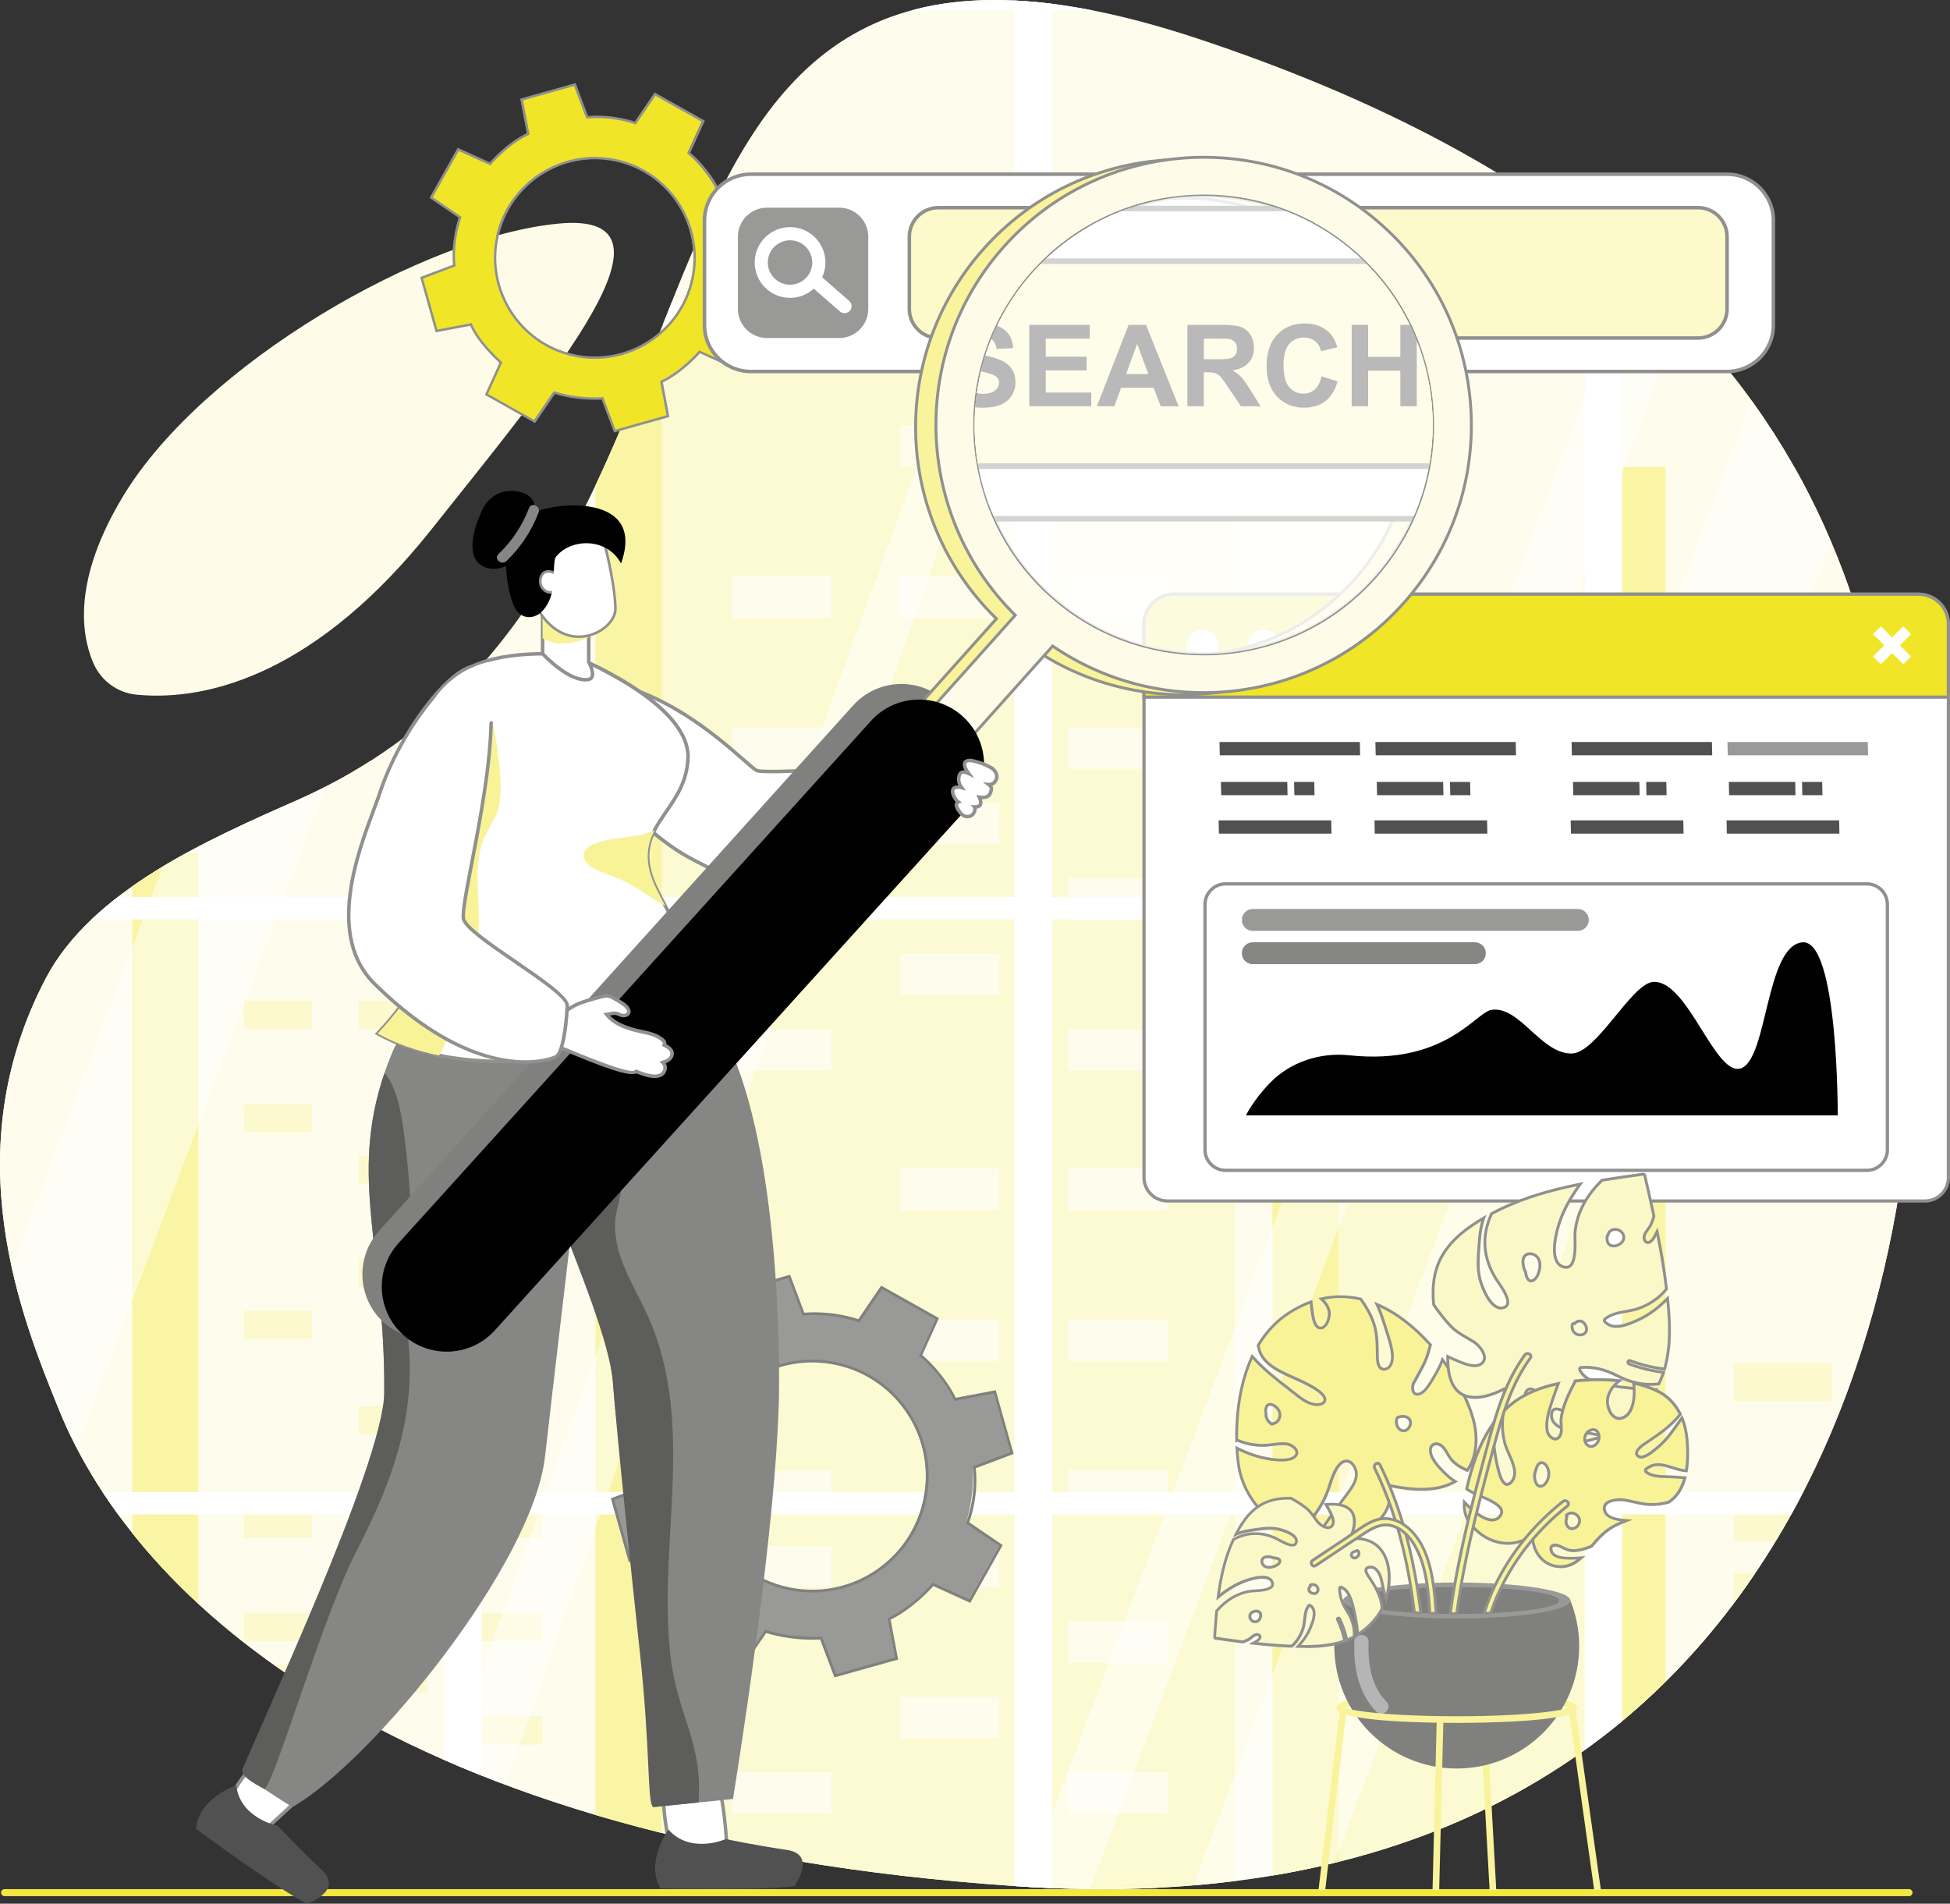<svg xmlns="http://www.w3.org/2000/svg" xmlns:xlink="http://www.w3.org/1999/xlink" id="Layer_1" viewBox="0 0 794.95 776.07"><rect x="0" y="0" width="794.95" height="776.07" fill="#333333" stroke="none"/><defs><style>.cls-1,.cls-2,.cls-3,.cls-4,.cls-5{fill:none;}.cls-2{clip-path:url(#clippath-3);}.cls-3{clip-path:url(#clippath-2);}.cls-4{clip-path:url(#clippath-1);}.cls-6{fill:#f3e841;}.cls-7{fill:#f9f39c;}.cls-8{fill:#f8f397;}.cls-9,.cls-10,.cls-11,.cls-12,.cls-13{fill:#fff;}.cls-14{fill:#f1e527;}.cls-15{fill:#fefce9;}.cls-16{fill:#fbf8c7;}.cls-17{fill:#fcf9cb;}.cls-18{fill:#7f7f7e;}.cls-19{fill:#999998;}.cls-20{fill:#90908f;}.cls-21{fill:#868685;}.cls-22{fill:#80807f;}.cls-23{fill:#5d5d5c;}.cls-24{fill:#515151;}.cls-10{opacity:.14;}.cls-5{clip-path:url(#clippath);}.cls-11{opacity:.6;}.cls-12{opacity:.5;}.cls-13{opacity:.42;}</style><clipPath id="clippath"><path class="cls-1" d="m-279.01,263.1c-91.66-27.82-170.68-67.15-260.21-176.27-89.53-109.12-330.16-75.55-400.11,88.14-69.95,163.68-19.59,314.77,64.35,342.75,83.94,27.98,119.96,55.38,166.3,162.73,37.18,86.12,243.86,127.6,307.9,44.54,117.13-151.9,120.37-92.56,176.32-205.88,55.96-113.32,39.58-227.44-54.56-256.01Z"></path></clipPath><clipPath id="clippath-1"><path class="cls-1" d="m1321.33,88.48c101.6,20.02,153.47,135.08,317.09,237.48,163.62,102.39,127.59,502.22-130.81,437.01-246.52-62.21-257.93-57.3-419.38-51.55-202.09,7.19-88.42-686.27,233.11-622.93Z"></path></clipPath><clipPath id="clippath-2"><path class="cls-1" d="m18.67,398.83c-37.19,70.98-9.88,138.19,5.36,175.8,31.42,77.53,136.81,176.9,389.48,194.24,325.39,22.33,374.76-260.53,365.57-382.37-9.19-121.83-23.31-281.7-290.32-370.59C221.77-72.99,326.43,235.72,120.98,326.28c-36.48,16.08-83.66,36.97-102.31,72.55Z"></path></clipPath><clipPath id="clippath-3"><path class="cls-11" d="m583.56,182.64c-5.19,51.29-50.98,88.66-102.27,83.47-51.29-5.19-88.66-50.98-83.47-102.27,5.19-51.29,50.98-88.66,102.27-83.47,51.29,5.19,88.66,50.98,83.47,102.27Z"></path></clipPath></defs><g class="cls-5"><rect class="cls-10" x="-563.1" y="-20.17" width="697.31" height="795.06"></rect><rect class="cls-9" x="122.98" y="-13.53" width="15.26" height="814.41"></rect><polygon class="cls-11" points="-99.1 776.26 -126.15 776.26 122.58 87.5 122.58 143 -99.1 776.26"></polygon><rect class="cls-9" x="-227.15" y="-360.72" width="18.19" height="712.57" transform="translate(-213.62 -222.48) rotate(-90)"></rect><rect class="cls-9" x="-221.26" y="-333.22" width="6.42" height="682.19" transform="translate(-210.17 225.92) rotate(90)"></rect><rect class="cls-9" x="-558.76" y="-583.07" width="9.1" height="1435" transform="translate(-688.64 -419.78) rotate(-90)"></rect><rect class="cls-9" x="-558.76" y="-340.49" width="9.1" height="1435" transform="translate(-931.21 -177.2) rotate(-90)"></rect><rect class="cls-9" x="-558.76" y="-97.92" width="9.1" height="1435" transform="translate(-1173.79 65.37) rotate(-90)"></rect></g><g class="cls-4"><rect class="cls-15" x="748.9" y="390.96" width="164.54" height="400.29"></rect><rect class="cls-8" x="748.9" y="390.96" width="17" height="400.29"></rect><rect class="cls-16" x="783.88" y="448.96" width="25.7" height="10.67"></rect><rect class="cls-16" x="783.88" y="487.8" width="25.7" height="10.67"></rect><rect class="cls-16" x="783.88" y="565.46" width="25.7" height="10.67"></rect><rect class="cls-16" x="783.88" y="640.18" width="25.7" height="10.67"></rect><rect class="cls-16" x="783.88" y="679.02" width="25.7" height="10.66"></rect><rect class="cls-16" x="783.88" y="698.43" width="25.7" height="10.67"></rect><rect class="cls-16" x="783.88" y="756.68" width="25.7" height="10.67"></rect><rect class="cls-10" x="645.8" y="2.82" width="697.31" height="795.05"></rect><polygon class="cls-12" points="790.31 783.52 763.25 783.52 1053.36 11.92 1080.42 11.92 790.31 783.52"></polygon><rect class="cls-9" x="638.18" y="-6.28" width="712.57" height="18.19"></rect><rect class="cls-9" x="653.37" y="11.92" width="682.19" height="6.42"></rect><rect class="cls-9" x="638.18" y="137.13" width="1435" height="9.1"></rect><rect class="cls-9" x="638.18" y="379.71" width="1435" height="9.1"></rect><rect class="cls-9" x="638.18" y="622.28" width="1435" height="9.1"></rect></g><path class="cls-15" d="m18.67,398.83c-37.19,70.98-9.88,138.19,5.36,175.8,31.42,77.53,136.81,176.9,389.48,194.24,325.39,22.33,374.76-260.53,365.57-382.37-9.19-121.83-23.31-281.7-290.32-370.59C221.77-72.99,326.43,235.72,120.98,326.28c-36.48,16.08-83.66,36.97-102.31,72.55Z"></path><path class="cls-15" d="m37.99,270.16c3.11,7.34,9.89,12.27,17.64,13.03,30.52,2.99,74.56-9.94,120.09-67.17,50.9-63.98,106.69-129.98,52.04-124.87-54.65,5.11-144.94,56.98-177.66,111.27-20.1,33.34-17.28,55.56-12.11,67.75Z"></path><g class="cls-3"><polygon class="cls-15" points="14.26 213.13 14.26 184.98 60.95 184.98 60.95 50.44 73.82 50.44 73.82 184.98 124.12 184.98 124.12 213.13 151.05 213.13 151.05 777.24 -43.22 777.24 -43.22 213.13 14.26 213.13"></polygon><rect class="cls-15" x="53.92" y="347.51" width="194.28" height="429.74"></rect><rect class="cls-8" x="53.92" y="347.51" width="26.94" height="429.74"></rect><rect class="cls-16" x="193.21" y="365.81" width="27.88" height="11.57"></rect><rect class="cls-16" x="146.27" y="365.81" width="27.88" height="11.57"></rect><rect class="cls-16" x="193.21" y="407.94" width="27.88" height="11.57"></rect><rect class="cls-16" x="146.27" y="407.94" width="27.88" height="11.57"></rect><rect class="cls-16" x="99.33" y="407.94" width="27.88" height="11.57"></rect><rect class="cls-16" x="193.21" y="450.07" width="27.88" height="11.57"></rect><rect class="cls-16" x="99.33" y="450.07" width="27.88" height="11.57"></rect><rect class="cls-16" x="146.27" y="471.13" width="27.88" height="11.57"></rect><rect class="cls-16" x="193.21" y="492.2" width="27.88" height="11.57"></rect><rect class="cls-16" x="146.27" y="513.26" width="27.88" height="11.57"></rect><rect class="cls-16" x="193.21" y="534.33" width="27.88" height="11.57"></rect><rect class="cls-16" x="99.33" y="534.33" width="27.88" height="11.57"></rect><rect class="cls-16" x="193.21" y="573.26" width="27.88" height="11.57"></rect><rect class="cls-16" x="146.27" y="573.26" width="27.88" height="11.57"></rect><rect class="cls-16" x="193.21" y="615.38" width="27.88" height="11.57"></rect><rect class="cls-16" x="146.27" y="615.38" width="27.88" height="11.57"></rect><rect class="cls-16" x="99.33" y="615.38" width="27.88" height="11.57"></rect><rect class="cls-16" x="193.21" y="657.51" width="27.88" height="11.57"></rect><rect class="cls-16" x="99.33" y="657.51" width="27.88" height="11.57"></rect><rect class="cls-16" x="146.27" y="678.58" width="27.88" height="11.57"></rect><rect class="cls-16" x="99.33" y="678.58" width="27.88" height="11.57"></rect><rect class="cls-16" x="193.21" y="699.64" width="27.88" height="11.57"></rect><rect class="cls-16" x="146.27" y="720.7" width="27.88" height="11.57"></rect><rect class="cls-16" x="193.21" y="741.77" width="27.88" height="11.57"></rect><rect class="cls-16" x="99.33" y="741.77" width="27.88" height="11.57"></rect><rect class="cls-17" x="518.76" y="347.5" width="194.27" height="429.74"></rect><rect class="cls-8" x="518.76" y="347.5" width="26.94" height="429.74"></rect><rect class="cls-17" x="242.78" y="143.1" width="260.66" height="634.14"></rect><rect class="cls-8" x="242.78" y="143.1" width="26.94" height="634.14"></rect><rect class="cls-15" x="435.28" y="173.47" width="40.71" height="16.9"></rect><rect class="cls-15" x="366.74" y="173.47" width="40.71" height="16.9"></rect><rect class="cls-15" x="435.28" y="234.99" width="40.71" height="16.9"></rect><rect class="cls-15" x="366.74" y="234.99" width="40.71" height="16.9"></rect><rect class="cls-15" x="298.2" y="234.99" width="40.71" height="16.9"></rect><rect class="cls-15" x="435.28" y="296.51" width="40.71" height="16.9"></rect><rect class="cls-15" x="298.2" y="296.51" width="40.71" height="16.9"></rect><rect class="cls-15" x="366.74" y="327.27" width="40.71" height="16.9"></rect><rect class="cls-15" x="435.28" y="358.03" width="40.71" height="16.9"></rect><rect class="cls-15" x="366.74" y="388.79" width="40.71" height="16.9"></rect><rect class="cls-15" x="435.28" y="419.55" width="40.71" height="16.89"></rect><rect class="cls-15" x="298.2" y="419.55" width="40.71" height="16.89"></rect><rect class="cls-15" x="435.28" y="476.4" width="40.71" height="16.9"></rect><rect class="cls-15" x="366.74" y="476.4" width="40.71" height="16.9"></rect><rect class="cls-15" x="435.28" y="537.92" width="40.71" height="16.9"></rect><rect class="cls-15" x="366.74" y="537.92" width="40.71" height="16.9"></rect><rect class="cls-15" x="298.2" y="537.92" width="40.71" height="16.9"></rect><rect class="cls-15" x="435.28" y="599.44" width="40.71" height="16.9"></rect><rect class="cls-15" x="298.2" y="599.44" width="40.71" height="16.9"></rect><rect class="cls-15" x="366.74" y="630.2" width="40.71" height="16.9"></rect><rect class="cls-15" x="298.2" y="630.2" width="40.71" height="16.9"></rect><rect class="cls-15" x="435.28" y="660.96" width="40.71" height="16.9"></rect><rect class="cls-15" x="366.74" y="691.72" width="40.71" height="16.9"></rect><rect class="cls-15" x="435.28" y="722.48" width="40.71" height="16.9"></rect><rect class="cls-15" x="298.2" y="722.48" width="40.71" height="16.9"></rect><rect class="cls-15" x="652.6" y="190.37" width="255.48" height="586.87"></rect><rect class="cls-8" x="652.6" y="190.37" width="26.4" height="586.87"></rect><rect class="cls-16" x="774.09" y="218.48" width="39.9" height="15.64"></rect><rect class="cls-16" x="774.09" y="275.41" width="39.9" height="15.64"></rect><rect class="cls-16" x="706.91" y="275.41" width="39.9" height="15.64"></rect><rect class="cls-16" x="706.91" y="332.35" width="39.9" height="15.64"></rect><rect class="cls-16" x="774.09" y="360.81" width="39.9" height="15.64"></rect><rect class="cls-16" x="774.09" y="417.75" width="39.9" height="15.64"></rect><rect class="cls-16" x="706.91" y="446.21" width="39.9" height="15.64"></rect><rect class="cls-16" x="774.09" y="498.83" width="39.9" height="15.64"></rect><rect class="cls-16" x="774.09" y="555.76" width="39.9" height="15.64"></rect><rect class="cls-16" x="706.91" y="555.76" width="39.9" height="15.64"></rect><rect class="cls-16" x="706.91" y="612.69" width="39.9" height="15.64"></rect><rect class="cls-16" x="774.09" y="641.16" width="39.9" height="15.64"></rect><rect class="cls-16" x="706.91" y="641.16" width="39.9" height="15.64"></rect><rect class="cls-16" x="774.09" y="698.09" width="39.9" height="15.64"></rect><rect class="cls-16" x="706.91" y="726.56" width="39.9" height="15.64"></rect><rect class="cls-10" x="-276.13" y="-11.19" width="697.31" height="795.05"></rect><rect class="cls-9" x="413.55" y="-20.28" width="15.26" height="814.41"></rect><polygon class="cls-12" points="-36.07 769.51 -90.19 769.51 199.93 -2.09 254.05 -2.09 -36.07 769.51"></polygon><polygon class="cls-12" points="-131.63 769.51 -158.69 769.51 131.43 -2.09 158.49 -2.09 -131.63 769.51"></polygon><polygon class="cls-12" points="191.47 769.51 164.41 769.51 413.14 80.75 413.14 136.24 191.47 769.51"></polygon><rect class="cls-9" x="62" y="429.01" width="21.05" height="712.57" transform="translate(-712.77 857.81) rotate(-90)"></rect><rect class="cls-9" x="181.11" y="-16.18" width="15.26" height="806.2"></rect><rect class="cls-9" x="69.31" y="431.77" width="6.42" height="681.9" transform="translate(845.24 700.2) rotate(90)"></rect><rect class="cls-9" x="69.31" y="-339.97" width="6.42" height="682.19" transform="translate(73.64 -71.4) rotate(90)"></rect><rect class="cls-10" x="424.84" y="-26.92" width="697.31" height="795.06"></rect><rect class="cls-9" x="413.62" y="-20.28" width="15.25" height="814.41"></rect><polygon class="cls-12" points="540.17 769.51 486.05 769.51 776.16 -2.09 830.28 -2.09 540.17 769.51"></polygon><polygon class="cls-12" points="444.61 769.51 417.55 769.51 707.66 -2.09 734.72 -2.09 444.61 769.51"></polygon><rect class="cls-9" x="646.05" y="-16.18" width="15.25" height="806.2"></rect><rect class="cls-9" x="759.37" y="429.01" width="21.05" height="712.57" transform="translate(-15.4 1555.19) rotate(-90)"></rect><rect class="cls-9" x="766.69" y="431.77" width="6.42" height="681.9" transform="translate(1542.62 2.82) rotate(90)"></rect><rect class="cls-9" x="766.68" y="-339.97" width="6.42" height="682.19" transform="translate(771.02 -768.77) rotate(90)"></rect><rect class="cls-9" x="429.19" y="-589.83" width="9.1" height="1435" transform="translate(306.06 561.41) rotate(-90)"></rect><rect class="cls-9" x="429.19" y="-347.25" width="9.1" height="1435" transform="translate(63.49 803.99) rotate(-90)"></rect><rect class="cls-9" x="429.19" y="-104.67" width="9.1" height="1435" transform="translate(-179.09 1046.56) rotate(-90)"></rect></g><path class="cls-9" d="m794.3,254.41v225.62c0,5.26-4.28,9.54-9.54,9.54h-308.85c-5.26,0-9.53-4.28-9.53-9.54v-225.61c0-6.73,5.45-12.18,12.17-12.18h303.57c6.73,0,12.18,5.45,12.18,12.17Z"></path><path class="cls-20" d="m784.75,490.24h-308.85c-5.62,0-10.18-4.58-10.18-10.2v-225.61c0-7.08,5.75-12.84,12.83-12.84h303.57c7.08,0,12.84,5.75,12.84,12.83v225.62c0,5.62-4.58,10.2-10.2,10.2Zm-306.21-247.33c-6.35,0-11.51,5.17-11.51,11.53v225.61c0,4.9,3.98,8.89,8.87,8.89h308.85c4.9,0,8.89-3.99,8.89-8.89v-225.62c0-6.35-5.17-11.51-11.53-11.51h-303.57Z"></path><path class="cls-14" d="m794.29,284.19h-327.93v-29.77c0-6.73,5.45-12.18,12.18-12.18h303.57c6.72,0,12.18,5.45,12.18,12.18v29.77Z"></path><path class="cls-20" d="m794.95,284.85h-329.24v-30.43c0-7.08,5.76-12.84,12.83-12.84h303.57c7.08,0,12.83,5.76,12.83,12.84v30.43Zm-327.93-1.32h326.61v-29.11c0-6.35-5.17-11.52-11.52-11.52h-303.57c-6.35,0-11.52,5.17-11.52,11.52v29.11Z"></path><path class="cls-9" d="m533.47,263.22c0-3.56,2.88-6.44,6.44-6.44s6.44,2.88,6.44,6.44-2.88,6.44-6.44,6.44-6.44-2.88-6.44-6.44Z"></path><path class="cls-9" d="m508.68,263.22c0-3.56,2.88-6.44,6.44-6.44s6.44,2.88,6.44,6.44-2.88,6.44-6.44,6.44-6.44-2.88-6.44-6.44Z"></path><path class="cls-9" d="m483.89,263.22c0-3.56,2.88-6.44,6.44-6.44s6.44,2.88,6.44,6.44-2.88,6.44-6.44,6.44-6.44-2.88-6.44-6.44Z"></path><polygon class="cls-9" points="763.59 258.51 766.78 255.32 771.34 259.88 775.89 255.32 779.08 258.51 774.53 263.06 779.08 267.62 775.89 270.81 771.34 266.25 766.78 270.81 763.59 267.62 768.15 263.06 763.59 258.51"></polygon><polygon class="cls-24" points="542.8 339.83 542.69 334.43 496.79 334.43 496.9 339.83 542.8 339.83"></polygon><polygon class="cls-24" points="606.35 339.83 606.23 334.43 560.33 334.43 560.44 339.83 606.35 339.83"></polygon><polygon class="cls-24" points="524.89 324.16 524.78 318.76 497.72 318.76 497.84 324.16 524.89 324.16"></polygon><polygon class="cls-24" points="554.48 307.9 554.37 302.49 497.16 302.49 497.27 307.9 554.48 307.9"></polygon><polygon class="cls-24" points="535.89 324.16 535.78 318.76 527.56 318.76 527.68 324.16 535.89 324.16"></polygon><polygon class="cls-24" points="588.44 324.16 588.32 318.76 561.27 318.76 561.38 324.16 588.44 324.16"></polygon><polygon class="cls-24" points="618.03 307.9 617.91 302.49 560.7 302.49 560.82 307.9 618.03 307.9"></polygon><polygon class="cls-24" points="599.43 324.16 599.32 318.76 591.11 318.76 591.22 324.16 599.43 324.16"></polygon><polygon class="cls-24" points="686.33 339.83 686.22 334.43 640.31 334.43 640.43 339.83 686.33 339.83"></polygon><polygon class="cls-24" points="749.87 339.83 749.76 334.43 703.86 334.43 703.97 339.83 749.87 339.83"></polygon><polygon class="cls-24" points="668.42 324.16 668.31 318.76 641.25 318.76 641.36 324.16 668.42 324.16"></polygon><polygon class="cls-24" points="698.01 307.9 697.9 302.49 640.68 302.49 640.8 307.9 698.01 307.9"></polygon><polygon class="cls-24" points="679.41 324.16 679.3 318.76 671.09 318.76 671.2 324.16 679.41 324.16"></polygon><polygon class="cls-24" points="731.96 324.16 731.85 318.76 704.79 318.76 704.9 324.16 731.96 324.16"></polygon><polygon class="cls-19" points="761.55 307.9 761.44 302.49 704.23 302.49 704.34 307.9 761.55 307.9"></polygon><polygon class="cls-24" points="742.95 324.16 742.84 318.76 734.63 318.76 734.74 324.16 742.95 324.16"></polygon><path class="cls-9" d="m499.62,360.32h261.42c4.62,0,8.38,3.75,8.38,8.38v100.03c0,4.62-3.75,8.38-8.38,8.38h-261.43c-4.62,0-8.38-3.75-8.38-8.38v-100.03c0-4.62,3.75-8.38,8.38-8.38Z"></path><path class="cls-20" d="m761.05,477.78h-261.43c-4.99,0-9.05-4.06-9.05-9.05v-100.03c0-4.99,4.06-9.05,9.05-9.05h261.43c4.99,0,9.05,4.06,9.05,9.05v100.03c0,4.99-4.06,9.05-9.05,9.05Zm-261.43-116.79c-4.25,0-7.71,3.46-7.71,7.71v100.03c0,4.25,3.46,7.71,7.71,7.71h261.43c4.25,0,7.7-3.46,7.7-7.71v-100.03c0-4.25-3.46-7.71-7.7-7.71h-261.43Z"></path><path d="m507.93,454.68h241.26s.24-72.22-14.55-70.52c-14.79,1.7-14.04,47.02-24.68,51.26-10.63,4.25-21.85-36.25-36.08-35.12-8.83.7-22.88,28.94-33.08,29.17-12.58.28-21.26-19.54-32.78-17.79-6.43.98-18.73,22.68-58.02,18.52-11.88-1.25-23.86,2.73-32.01,11-6.99,7.1-10.06,13.48-10.06,13.48Z"></path><path class="cls-19" d="m643.24,379.48h-132.52c-2.46,0-4.46-2-4.46-4.46h0c0-2.46,2-4.46,4.46-4.46h132.52c2.46,0,4.46,2,4.46,4.46h0c0,2.46-2,4.46-4.46,4.46Z"></path><path class="cls-21" d="m601.26,393.05h-90.55c-2.46,0-4.46-2-4.46-4.46h0c0-2.47,2-4.46,4.46-4.46h90.55c2.46,0,4.46,2,4.46,4.46h0c0,2.46-2,4.46-4.46,4.46Z"></path><path class="cls-14" d="m286.21,49.35l-19.64-11.02-8.03,11.78c-6.45-1.96-13.07-2.7-19.62-2.33l-5.02-13.34-21.67,6.09,2.66,14.01c-5.78,3.1-11.04,7.18-15.53,12.21l-12.99-5.88-11.03,19.64,11.78,8.03c-1.94,6.44-2.7,13.07-2.34,19.62l-13.34,5.02,6.08,21.66,14.01-2.66c3.1,5.78,7.18,11.04,12.21,15.53l-5.88,12.99,19.64,11.02,8.03-11.78c6.43,1.94,13.07,2.7,19.61,2.34l5.03,13.34,21.66-6.09-2.66-14.01c5.77-3.1,11.05-7.2,15.53-12.21l12.99,5.88,11.02-19.64-11.78-8.03c1.96-6.45,2.7-13.07,2.33-19.61l13.34-5.02-6.09-21.66-14.01,2.66c-3.1-5.77-7.2-11.05-12.21-15.53l5.88-12.99Zm-8.72,75.57c-10.99,19.58-35.77,26.53-55.35,15.55-19.57-10.99-26.53-35.77-15.54-55.34,10.99-19.58,35.76-26.54,55.34-15.55,19.58,10.99,26.54,35.77,15.55,55.34Z"></path><path class="cls-20" d="m309.89,129.5l-11.47,20.44-13.07-5.92c-1.28,1.45-7.43,8.11-15.12,11.89l2.67,14.09-22.54,6.33-5.06-13.43c-1.83.12-10.05.46-19.09-2.28l-8.08,11.86-20.44-11.47,5.92-13.08c-1.55-1.41-9-8.39-11.92-15.11l-14.07,2.67-6.33-22.55,13.4-5.05c-.22-1.79-.85-9.26,2.3-19.11l-11.86-8.08,11.47-20.44,13.07,5.92c1.3-1.47,7.54-8.29,15.11-11.9l-2.67-14.08,22.55-6.33,5.05,13.42c1.84-.17,9.92-.7,19.1,2.28l8.08-11.86,20.44,11.47-5.91,13.07c1.43,1.2,7.62,6.7,11.89,15.12l14.09-2.68,6.34,22.55-13.4,5.05c.23,1.85.96,9.78-2.29,19.11l11.85,8.07Zm-11.89,19.17l10.59-18.87-11.73-7.99.13-.36c3.77-10.54,2.33-19.29,2.31-19.37l-.07-.4,13.31-5.01-5.85-20.8-13.93,2.65-.17-.34c-4.72-9.51-12.01-15.31-12.08-15.37l-.3-.24,5.85-12.94-18.86-10.59-7.99,11.72-.35-.12c-10.35-3.46-19.32-2.33-19.41-2.31l-.39.05-5-13.3-20.81,5.85,2.65,13.95-.35.16c-8.44,3.89-15.3,12-15.37,12.08l-.24.29-12.92-5.85-10.59,18.86,11.72,7.98-.12.35c-3.61,11.05-2.33,19.31-2.32,19.4l.06.4-13.3,5.01,5.84,20.8,13.96-2.65.15.37c2.97,7.25,12,15.28,12.09,15.36l.27.24-5.85,12.91,18.86,10.59,7.98-11.71.35.11c10.16,3.16,19.34,2.33,19.43,2.32l.38-.04,5,13.28,20.8-5.84-2.65-13.94.34-.16c8.58-4.11,15.31-12.01,15.38-12.09l.24-.28,12.92,5.85Z"></path><path class="cls-20" d="m282.74,113.9c-4.84,22.18-26.83,36.29-49.01,31.45-22.18-4.84-36.29-26.82-31.45-49.01,4.84-22.18,26.82-36.29,49-31.45,22.18,4.84,36.29,26.82,31.45,49Zm-79.49-17.35c-4.73,21.65,9.04,43.11,30.69,47.83,21.65,4.72,43.11-9.04,47.83-30.69,4.73-21.65-9.04-43.11-30.69-47.83-21.65-4.72-43.11,9.04-47.83,30.69Z"></path><path class="cls-6" d="m778.23,772.98H1.85c-.79,0-1.43-.64-1.43-1.43s.64-1.43,1.43-1.43h776.38c.79,0,1.43.64,1.43,1.43s-.64,1.43-1.43,1.43Z"></path><path class="cls-19" d="m381.49,537.47l-22.64-12.7-9.25,13.58c-7.44-2.25-15.06-3.11-22.61-2.69l-5.78-15.38-24.97,7.02,3.07,16.14c-6.66,3.57-12.72,8.28-17.9,14.07l-14.97-6.77-12.71,22.64,13.58,9.25c-2.24,7.42-3.11,15.07-2.69,22.61l-15.38,5.79,7.01,24.97,16.14-3.07c3.57,6.66,8.28,12.72,14.07,17.9l-6.78,14.97,22.64,12.7,9.25-13.58c7.41,2.24,15.06,3.11,22.61,2.69l5.79,15.38,24.97-7.01-3.06-16.14c6.66-3.57,12.73-8.3,17.9-14.07l14.97,6.77,12.71-22.64-13.58-9.25c2.25-7.44,3.11-15.06,2.69-22.6l15.38-5.79-7.02-24.97-16.14,3.06c-3.57-6.66-8.3-12.73-14.07-17.9l6.77-14.97Zm-10.05,87.09c-12.66,22.56-41.22,30.58-63.79,17.92-22.56-12.66-30.58-41.22-17.92-63.78,12.67-22.56,41.22-30.59,63.78-17.92,22.56,12.67,30.59,41.22,17.92,63.78Z"></path><path class="cls-22" d="m408.78,629.85l-13.22,23.56-15.07-6.82c-1.48,1.67-8.56,9.34-17.42,13.71l3.08,16.23-25.98,7.3-5.83-15.47c-2.11.14-11.58.53-22-2.63l-9.32,13.67-23.56-13.22,6.82-15.07c-1.78-1.62-10.38-9.68-13.74-17.41l-16.21,3.08-7.3-25.98,15.45-5.82c-.25-2.07-.98-10.67,2.65-22.02l-13.66-9.31,13.22-23.55,15.07,6.82c1.49-1.7,8.7-9.56,17.42-13.71l-3.08-16.23,25.99-7.3,5.81,15.46c2.12-.2,11.43-.81,22.02,2.63l9.31-13.66,23.56,13.22-6.81,15.06c1.64,1.38,8.78,7.73,13.7,17.43l16.24-3.08,7.3,25.99-15.45,5.82c.27,2.13,1.11,11.27-2.64,22.02l13.65,9.3Zm-13.7,22.09l12.2-21.74-13.52-9.21.15-.41c4.35-12.14,2.68-22.23,2.67-22.33l-.08-.46,15.34-5.77-6.74-23.98-16.06,3.05-.19-.39c-5.44-10.96-13.84-17.65-13.92-17.71l-.35-.27,6.75-14.91-21.74-12.2-9.2,13.51-.41-.14c-11.93-3.98-22.27-2.68-22.37-2.67l-.45.06-5.76-15.32-23.98,6.74,3.05,16.07-.4.18c-9.72,4.48-17.63,13.83-17.71,13.93l-.28.33-14.9-6.74-12.2,21.74,13.51,9.2-.13.4c-4.16,12.74-2.69,22.26-2.67,22.35l.07.46-15.33,5.77,6.73,23.98,16.09-3.06.18.43c3.42,8.35,13.83,17.61,13.93,17.7l.31.28-6.74,14.88,21.74,12.2,9.2-13.5.4.12c11.71,3.64,22.29,2.68,22.4,2.67l.43-.04,5.76,15.3,23.97-6.74-3.05-16.07.39-.19c9.89-4.74,17.64-13.84,17.72-13.93l.28-.33,14.89,6.74Z"></path><path class="cls-22" d="m377.49,611.86c-5.58,25.56-30.91,41.82-56.48,36.24-25.56-5.58-41.82-30.91-36.24-56.48,5.58-25.56,30.92-41.82,56.48-36.24,25.56,5.58,41.82,30.92,36.24,56.48Zm-91.61-19.99c-5.45,24.95,10.42,49.68,35.37,55.13,24.95,5.45,49.68-10.42,55.13-35.38,5.45-24.95-10.42-49.68-35.38-55.13-24.95-5.45-49.68,10.42-55.13,35.38Z"></path><rect class="cls-9" x="287.2" y="71.01" width="435.74" height="80.44" rx="18.88" ry="18.88"></rect><path class="cls-20" d="m704.07,152.17h-397.99c-10.81,0-19.6-8.79-19.6-19.59v-42.68c0-10.8,8.79-19.6,19.6-19.6h397.99c10.81,0,19.6,8.79,19.6,19.6v42.68c0,10.8-8.79,19.59-19.6,19.59Zm-397.99-80.44c-10.01,0-18.16,8.15-18.16,18.16v42.68c0,10.01,8.15,18.16,18.16,18.16h397.99c10.01,0,18.16-8.15,18.16-18.16v-42.68c0-10.01-8.15-18.16-18.16-18.16h-397.99Z"></path><path class="cls-19" d="m312.67,84.66h29.45c6.54,0,11.84,5.31,11.84,11.84v29.45c0,6.54-5.31,11.85-11.85,11.85h-29.45c-6.54,0-11.85-5.31-11.85-11.85v-29.45c0-6.54,5.31-11.84,11.84-11.84Z"></path><path class="cls-17" d="m382.55,84.66h309.67c6.54,0,11.84,5.31,11.84,11.84v29.46c0,6.54-5.31,11.84-11.84,11.84h-309.67c-6.54,0-11.84-5.31-11.84-11.84v-29.45c0-6.54,5.31-11.84,11.84-11.84Z"></path><path class="cls-20" d="m692.22,138.52h-309.67c-6.93,0-12.56-5.64-12.56-12.56v-29.45c0-6.93,5.63-12.56,12.56-12.56h309.67c6.93,0,12.56,5.64,12.56,12.56v29.45c0,6.93-5.63,12.56-12.56,12.56Zm-309.67-53.14c-6.14,0-11.13,4.99-11.13,11.13v29.45c0,6.14,4.99,11.13,11.13,11.13h309.67c6.14,0,11.13-4.99,11.13-11.13v-29.45c0-6.14-4.99-11.13-11.13-11.13h-309.67Z"></path><path class="cls-9" d="m346.16,122.64l-11-9.59c.85-1.84,1.34-3.88,1.34-6.04,0-7.96-6.46-14.42-14.42-14.42s-14.42,6.46-14.42,14.42,6.46,14.42,14.42,14.42c3.73,0,7.11-1.43,9.67-3.74l10.65,9.28c1.2,1.04,3.01.92,4.05-.28,1.04-1.2.92-3.01-.28-4.05Zm-24.09-6.57c-5,0-9.06-4.06-9.06-9.06s4.06-9.06,9.06-9.06,9.06,4.06,9.06,9.06-4.06,9.06-9.06,9.06Z"></path><path class="cls-24" d="m410.38,115.42l4.15-.4c.25,1.39.76,2.41,1.52,3.07.76.65,1.79.98,3.09.98,1.37,0,2.41-.29,3.1-.87.69-.58,1.04-1.26,1.04-2.04,0-.5-.15-.92-.44-1.27-.29-.35-.8-.65-1.53-.91-.5-.17-1.64-.48-3.41-.92-2.29-.57-3.89-1.26-4.81-2.09-1.3-1.16-1.94-2.58-1.94-4.25,0-1.07.3-2.08.91-3.02.61-.94,1.49-1.65,2.63-2.14,1.15-.49,2.53-.73,4.15-.73,2.65,0,4.64.58,5.98,1.74,1.34,1.16,2.04,2.71,2.11,4.65l-4.26.19c-.18-1.08-.57-1.87-1.17-2.34-.6-.48-1.5-.71-2.7-.71s-2.21.25-2.91.76c-.45.33-.68.76-.68,1.31,0,.5.21.93.63,1.28.54.45,1.84.92,3.92,1.41,2.07.49,3.61,1,4.6,1.52.99.52,1.77,1.24,2.33,2.15.56.91.84,2.03.84,3.36,0,1.21-.34,2.34-1.01,3.4-.67,1.06-1.62,1.84-2.85,2.35-1.23.51-2.76.77-4.59.77-2.67,0-4.72-.62-6.15-1.85-1.43-1.23-2.28-3.03-2.56-5.39Z"></path><path class="cls-24" d="m431.13,122.28v-21.11h15.65v3.57h-11.39v4.68h10.6v3.56h-10.6v5.75h11.79v3.56h-16.06Z"></path><path class="cls-24" d="m469.84,122.28h-4.64l-1.84-4.79h-8.44l-1.74,4.79h-4.52l8.22-21.11h4.51l8.45,21.11Zm-7.85-8.35l-2.91-7.83-2.85,7.83h5.76Z"></path><path class="cls-24" d="m472.11,122.28v-21.11h8.97c2.26,0,3.89.19,4.92.57,1.02.38,1.84,1.05,2.46,2.02.61.97.92,2.08.92,3.33,0,1.58-.47,2.89-1.4,3.92-.93,1.03-2.32,1.68-4.18,1.95.92.54,1.68,1.13,2.28,1.77.6.64,1.41,1.79,2.43,3.43l2.58,4.12h-5.1l-3.08-4.59c-1.09-1.64-1.84-2.68-2.25-3.1-.4-.43-.83-.72-1.28-.88-.45-.16-1.16-.24-2.15-.24h-.86v8.81h-4.26Zm4.26-12.18h3.15c2.05,0,3.32-.09,3.83-.26.51-.17.91-.47,1.19-.89.29-.42.43-.95.43-1.58,0-.71-.19-1.28-.57-1.72-.38-.44-.91-.71-1.61-.83-.34-.05-1.38-.07-3.11-.07h-3.33v5.36Z"></path><path class="cls-24" d="m506.9,114.52l4.13,1.31c-.63,2.3-1.69,4.02-3.16,5.13-1.47,1.12-3.34,1.68-5.61,1.68-2.8,0-5.11-.96-6.91-2.87-1.81-1.92-2.71-4.53-2.71-7.85,0-3.51.91-6.24,2.72-8.19,1.82-1.94,4.2-2.92,7.16-2.92,2.58,0,4.68.76,6.29,2.29.96.9,1.68,2.2,2.16,3.89l-4.22,1.01c-.25-1.09-.77-1.96-1.56-2.59-.79-.63-1.75-.95-2.89-.95-1.56,0-2.83.56-3.81,1.68-.97,1.12-1.46,2.94-1.46,5.46,0,2.67.48,4.57,1.44,5.7.96,1.13,2.21,1.7,3.74,1.7,1.13,0,2.11-.36,2.92-1.08.82-.72,1.4-1.85,1.76-3.4Z"></path><path class="cls-24" d="m514.71,122.28v-21.11h4.26v8.31h8.35v-8.31h4.26v21.11h-4.26v-9.23h-8.35v9.23h-4.26Z"></path><path class="cls-9" d="m125.03,728.43c-.13-3.02-17.72-13.46-18.61-12.6-2.72,2.65-11.99,13.67-11.54,16.35.43,2.6,9.65,17.44,12.12,14.75,2.14-2.33,18.15-15.59,18.03-18.5Z"></path><path class="cls-20" d="m106.26,747.97c-.21,0-.42-.03-.64-.1-3.74-1.11-11.02-13.02-11.44-15.57-.56-3.38,9.96-15.23,11.75-16.98.43-.42,1.08-.28,2.05.1,3.44,1.37,17.64,9.67,17.77,12.98.09,2.07-4.88,6.93-14.07,15.18-2.01,1.8-3.59,3.23-4.15,3.83-.34.37-.78.56-1.27.56Zm.5-31.46c-3.46,3.45-11.51,13.48-11.17,15.55.35,2.08,7.31,13.51,10.43,14.43.32.09.4,0,.45-.05.6-.66,2.21-2.1,4.25-3.93,4.09-3.67,13.67-12.27,13.59-14.05h0c-.09-2.1-14.84-11.53-17.56-11.95Z"></path><path class="cls-24" d="m96.31,727.79s-15.55,5.3-16.37,17.81c0,0,31.89,23.58,45.2,30.47,0,0,15.23-5.17,5.9-13.91-9.33-8.74-17.78-17.82-17.78-17.82,0,0-15.43-3.03-16.96-16.55Z"></path><path class="cls-9" d="m292.45,728.06c-2.23-2.02-22.03,3.15-22.04,4.39-.02,3.8,1.3,18.14,3.52,19.7,2.15,1.52,22.41,1.87,22.22-1.78-.16-3.16-1.55-20.36-3.71-22.31Z"></path><path class="cls-20" d="m283.56,753.94c-4.64,0-8.99-.46-10.05-1.2-2.8-1.97-3.84-17.8-3.82-20.29,0-.6.57-.97,1.48-1.37,3.38-1.49,19.28-5.78,21.75-3.54h0c2.67,2.42,3.93,22.61,3.94,22.81.03.54-.19,1.31-1.36,1.95-2.11,1.16-7.18,1.65-11.95,1.65Zm-12.43-21.25c.02,4.89,1.51,17.67,3.22,18.88,1.56,1.1,16.54,1.64,20.48-.53.19-.1.63-.38.62-.62-.29-5.85-1.83-20.33-3.47-21.82-1.55-1.41-18.64,2.46-20.84,4.1Zm0-.24h0s0,0,0,0Z"></path><path class="cls-24" d="m272.52,745.86s-9.71,13.25-3.21,23.98c0,0,39.64,1.04,54.5-.94,0,0,9.51-12.97-3.14-14.78-12.66-1.82-24.77-4.41-24.77-4.41,0,0-14.38,6.36-23.38-3.84Z"></path><path class="cls-21" d="m298.84,733.37l-14.08,1.43-18.55,1.89-.05-.04c0-.14-.1-.27-.18-.47,0,0,0-.04-.09-.09-1.62-3.65.14-34.02.33-59.26.14-31.43-13.53-75.69-15.8-106.56-.23-2.59-.42-4.98-.6-7.2-1.24-15.5-13.47-45.37-23.44-70.98-1.43-3.74-2.86-7.38-4.16-10.84-6.46-17.22-10.8-30.88-8.08-33.97,7.11-8.08,47.17-66.96,71.3-39.78,27.6,31.15,32.17,112.47,32.17,156.31s-11.78,125.71-18.78,169.56Z"></path><path class="cls-23" d="m273.36,675.23c-5.35-45.92,10.52-94.38-9.05-138.32-5.49-12.32-14.4-24.97-13.52-39.04.41-6.97,4.94-14.9.97-21.64-7.06-12-20.4-3.93-26.58,4.34-.69-.28-1.48-.32-2.22.18-.23.19-.51.32-.74.51,1.29,3.46,2.72,7.11,4.16,10.84,9.97,25.61,22.2,55.48,23.44,70.98.18,2.22.37,4.62.6,7.2,2.68,30.87,7.04,71.81,10.41,103.1,4.22,39.25,3.11,59.45,5.05,62.72.09.05.09.09.09.09.09.19.18.32.18.47l.05.04,18.55-1.89c1.89-24.55-8.64-35.54-11.4-59.58Z"></path><path class="cls-21" d="m222.18,593.81c-4.94,43.57-69.61,123.58-102.97,142.88,0,0-21.18-12.89-20.34-15.15,5.35-14.54,19.48-31.73,28.13-59.71,15.45-49.95,29.51-65.44,29.65-94.37.32-58.24-14.49-87.32.09-130.01,1.01-3,2.17-6,3.46-9.14,3.09-7.39,16.24-19.43,21.32-27.92.74-1.2,43.8,5.35,59.45,22.11,1.66,1.75-11.12,103.66-18.78,171.31Z"></path><path class="cls-23" d="m165,464.5c-.74-5.95-2.45-20.91-8.26-27.05-14.58,42.69.23,71.76-.09,130.01-.14,28.94-52.43,139.55-57.78,154.08-.83,2.26,4.2,5.35,9,7.84,4.3-3.51,23.81-70.41,36.82-95.75,12.92-25.15,22.84-49.06,22.34-77.81-.09-2.96-.27-5.91-.51-8.86,2.26-27.5,1.94-55.1-1.52-82.47Z"></path><path class="cls-9" d="m326.5,359.63c29.33-3.15,67.74-33.03,67.74-33.03l-6.46-16.8c-1.07.11-71.12,6.25-79.01,4.41-3.45-.79-31.11-32.85-67.21-37.1-8.38-.99-11.7,7.88-9.6,16.05,4.25,16.56,28.44,46.17,51.24,57.64,26.85,13.51,15.58,11.81,43.31,8.84Z"></path><path class="cls-20" d="m307.57,362.41c-4.05,0-6.32-1.2-12.69-4.67-3-1.63-6.73-3.66-12.01-6.31-23.34-11.74-47.32-41.38-51.61-58.1-1.37-5.34-.45-10.86,2.33-14.04,1.99-2.28,4.78-3.29,8.05-2.9,28.3,3.34,50.99,23.21,61.89,32.77,2.47,2.17,4.81,4.21,5.4,4.35,7.37,1.71,74.09-3.96,78.78-4.43l.54-.05,6.85,17.81-.42.33c-.39.3-38.9,30.04-68.1,33.18h0c-4.32.46-7.7.9-10.42,1.25-3.9.5-6.48.82-8.59.82Zm-67.25-84.67c-2.28,0-4.21.85-5.65,2.49-2.49,2.84-3.28,7.85-2.02,12.74,4.19,16.33,28.49,45.92,50.86,57.17,5.31,2.67,9.21,4.79,12.05,6.34q9.37,5.09,20.41,3.68c2.72-.35,6.11-.78,10.45-1.25h0c27.16-2.92,62.69-29.33,66.95-32.56l-6.07-15.8c-6.63.58-71.06,6.13-78.69,4.35-.9-.21-2.41-1.5-6.02-4.67-10.79-9.46-33.25-29.14-61.11-32.42-.39-.05-.78-.07-1.15-.07Z"></path><path class="cls-9" d="m153.94,421.32c7.57,4.25,16.1,7.11,25.06,8.96,51.87,10.39,119.67-14.72,119.67-14.72,0,0-14.9-22.52-27.41-46.2-1.2-2.17-2.31-4.34-3.41-6.55-5.49-10.89-4.29-18.05-.97-24.41,4.52-8.77,13.06-15.97,13.61-29.31.93-23.03-48.13-42.27-48.13-42.27-73.56-4.39-56.16,38.76-49.15,73.7.65,3.18,1.2,6.28,1.57,9.28.09.64.13,1.34.18,1.98.09.88.14,1.71.18,2.59,1.34,34.38-31.19,66.96-31.19,66.96Z"></path><path class="cls-20" d="m206.42,433.49c-9.39,0-18.72-.73-27.57-2.51-9.62-1.99-18.12-5.02-25.27-9.03l-.82-.46.67-.67c.32-.32,32.3-32.76,30.98-66.43-.04-.86-.09-1.68-.18-2.54l-.02-.29c-.04-.55-.08-1.13-.16-1.67-.33-2.68-.83-5.61-1.57-9.23-.67-3.35-1.46-6.86-2.22-10.24-4.34-19.37-8.83-39.39,1.93-52.04,8.32-9.78,24.74-13.8,50.19-12.28l.22.05c2.02.79,49.53,19.7,48.59,42.97-.4,9.62-4.77,15.98-9,22.14-1.74,2.53-3.38,4.92-4.69,7.47-2.77,5.31-4.82,12.28.97,23.76.96,1.93,2.12,4.21,3.4,6.53,12.36,23.39,27.24,45.93,27.39,46.15l.5.75-.85.31c-.56.21-47.23,17.26-92.49,17.26Zm-51.32-12.34c6.84,3.71,14.93,6.55,24.04,8.43,47.97,9.6,110.43-11.56,118.42-14.39-2.71-4.14-15.84-24.48-26.95-45.49-1.29-2.33-2.45-4.63-3.42-6.57-6.08-12.06-3.9-19.44-.96-25.07,1.35-2.62,3.02-5.05,4.78-7.62,4.11-5.99,8.37-12.19,8.75-21.39.88-21.75-45.06-40.52-47.58-41.53-24.91-1.47-40.9,2.38-48.89,11.78-10.3,12.11-5.89,31.77-1.62,50.8.76,3.39,1.55,6.91,2.22,10.27.74,3.65,1.25,6.62,1.58,9.33.08.56.12,1.17.17,1.75l.02.27c.09.87.14,1.72.18,2.61,1.23,31.57-26.12,61.93-30.74,66.82Z"></path><path class="cls-8" d="m185.13,354.36c-.03-.6-.08-1.19-.13-1.78-.06-.94-.11-1.87-.23-2.81-.37-3-.92-6.09-1.57-9.28,1.98-3.74,1.73-13.72,6.81-18.42,13.38-12.65,8.37-40.71,8.37-40.71,3.05,15.51,8.82,41.75,3.65,51.25-1.13,2.03-5.05,9.89-5.28,10.26-3.78,11.68-1.01,23.4-1.61,35.35-.55,10.52-4.25,20.26-8.03,30-2.03,5.12-4.25,16.29-8.12,22.06-8.96-1.85-17.49-4.71-25.06-8.96,0,0,32.54-32.58,31.19-66.96Z"></path><path class="cls-9" d="m240,256.83v13.02s3.5,6.42,0,7.12c-7.69,1.54-18.79-10.46-18.79-10.46v-17.46l18.79,7.79Z"></path><path class="cls-20" d="m238.58,277.82c-7.79,0-17.47-10.36-17.91-10.83l-.19-.21v-18.81l20.23,8.38v13.32c.47.9,2.24,4.54,1.26,6.62-.34.73-.98,1.21-1.84,1.38-.51.1-1.03.15-1.55.15Zm-16.66-11.6c1.48,1.54,11.24,11.38,17.94,10.04.54-.11.73-.38.82-.58.57-1.21-.5-4.01-1.31-5.49l-.09-.16v-12.72l-17.36-7.19v16.1Z"></path><path class="cls-8" d="m221.2,260.13v-9.93s9.56,9.13,18.79,9.65c0,0-11.12,5.4-18.79.28Z"></path><path class="cls-8" d="m238.11,349.84c1.15,4.43,10.29,6.79,13.8,8.22,7.25,2.95,12.69,7.57,19.34,11.31-1.2-2.17-2.31-4.34-3.41-6.55-5.49-10.89-4.29-18.05-.97-24.41-7.71,3.6-16.34,2.44-24.19,5.44-2.54.97-5.44,2.77-4.57,6Z"></path><path class="cls-22" d="m156.71,539.35h0c-10.97-9.67-12.02-26.41-2.34-37.38l193.23-214.17c9.68-10.97,26.41-12.02,37.38-2.34h0c10.97,9.67,12.02,26.41,2.34,37.38l-193.23,214.17c-9.67,10.97-26.41,12.02-37.38,2.34Z"></path><path class="cls-7" d="m554.68,92.23c-45.15-39.82-114.27-35.48-154.09,9.66-38.6,43.76-35.71,110.04,5.62,150.33l-236.7,264.45,5.97,23.08,246.07-275.08c44.75,30.14,106.16,23.18,142.79-18.35,39.82-45.15,35.48-114.27-9.66-154.09Zm-2.19,143.64c-34.06,38.61-93.18,42.32-131.79,8.26-38.61-34.06-42.32-93.18-8.26-131.79,34.06-38.61,93.18-42.32,131.79-8.26,38.61,34.06,42.32,93.18,8.26,131.79Z"></path><path class="cls-20" d="m175.19,540.97l-6.32-24.45.21-.24,236.32-264.03c-41.5-40.88-43.85-106.98-5.24-150.75,19.36-21.95,46.16-35.05,75.45-36.89,29.3-1.84,57.52,7.82,79.47,27.18h0c45.39,40.03,49.75,109.53,9.72,154.92-36.21,41.05-97.65,49.06-143.13,18.74l-246.47,275.52Zm-5.02-24.13l5.61,21.7,245.68-274.64.43.29c18.41,12.4,39.5,18.42,60.45,18.42,30.3,0,60.32-12.59,81.57-36.67,39.6-44.9,35.29-113.65-9.61-153.26-21.72-19.15-49.62-28.69-78.61-26.88-28.98,1.82-55.49,14.78-74.64,36.49-38.31,43.44-35.86,109.11,5.59,149.52l.4.39-236.86,264.64Zm312.15-248.81c-22.9,0-44.72-8.21-62-23.46-18.79-16.58-30.01-39.51-31.58-64.59-1.57-25.08,6.69-49.24,23.27-68.03,16.58-18.79,39.51-30.01,64.59-31.58,25.08-1.57,49.24,6.69,68.03,23.27,38.86,34.27,42.59,93.77,8.32,132.62-16.58,18.79-39.51,30.01-64.59,31.58-2.02.13-4.03.19-6.03.19Zm.31-186.67c-1.98,0-3.96.06-5.96.19-24.76,1.55-47.41,12.63-63.78,31.18-16.37,18.56-24.53,42.41-22.97,67.18,1.55,24.76,12.63,47.41,31.18,63.78,18.56,16.37,42.42,24.53,67.18,22.97,24.76-1.55,47.41-12.63,63.78-31.18,33.84-38.37,30.16-97.12-8.21-130.96-17.06-15.05-38.61-23.16-61.22-23.16Z"></path><polygon class="cls-22" points="156.39 536.36 171.23 545.8 184.39 547.12 183.98 533.32 167.81 522.23 160.08 516.87 156.39 536.36"></polygon><path class="cls-15" d="m562.91,91.37c-45.15-39.82-114.27-35.48-154.09,9.66-38.42,43.56-35.72,109.44,5.07,149.78l-245.93,274.92,14.81,13.06,246.37-275.42c44.8,30.64,106.63,23.81,143.43-17.92,39.82-45.15,35.48-114.27-9.66-154.09Zm-2.19,143.64c-34.06,38.61-93.18,42.32-131.79,8.26-38.61-34.06-42.32-93.18-8.26-131.79,34.06-38.61,93.18-42.32,131.79-8.26,38.61,34.06,42.32,93.18,8.26,131.79Z"></path><path class="cls-20" d="m182.81,539.62l-15.69-13.84.4-.44,245.56-274.51c-40.92-40.88-43.03-106.74-4.7-150.19,40.03-45.39,109.53-49.75,154.92-9.71,21.95,19.36,35.06,46.16,36.89,75.45,1.84,29.29-7.81,57.52-27.18,79.47-36.47,41.35-98.19,49.17-143.78,18.3l-246.42,275.48Zm-14.02-13.94l13.92,12.28,246.33-275.37.43.29c18.59,12.72,39.94,18.9,61.14,18.9,30.26,0,60.23-12.59,81.52-36.72,19.15-21.72,28.7-49.64,26.89-78.61-1.82-28.98-14.78-55.49-36.49-74.64-44.9-39.6-113.65-35.29-153.26,9.61-38.04,43.12-35.82,108.56,5.04,148.97l.4.39-245.91,274.9Zm321.85-258.52c-22.09,0-44.27-7.72-62.1-23.45-38.86-34.27-42.59-93.77-8.32-132.62,16.58-18.79,39.51-30.01,64.59-31.58,25.1-1.58,49.24,6.69,68.03,23.27,18.79,16.58,30.01,39.51,31.58,64.59,1.57,25.08-6.69,49.24-23.27,68.03-18.54,21.02-44.48,31.77-70.52,31.77Zm.21-186.66c-1.98,0-3.96.06-5.96.19-24.76,1.55-47.41,12.63-63.78,31.18-33.84,38.37-30.16,97.12,8.21,130.96,38.37,33.84,97.12,30.16,130.96-8.21l.44.39-.44-.39c16.37-18.56,24.53-42.41,22.97-67.18-1.55-24.76-12.63-47.41-31.18-63.78-17.06-15.05-38.61-23.16-61.22-23.16Z"></path><path d="m164.6,544.39h0c-10.97-9.67-12.02-26.41-2.34-37.38l192.57-212.86c9.67-10.97,26.41-12.02,37.38-2.34h0c10.97,9.67,12.02,26.41,2.34,37.38l-192.57,212.86c-9.67,10.97-26.41,12.02-37.38,2.34Z"></path><path class="cls-11" d="m583.56,182.64c-5.19,51.29-50.98,88.66-102.27,83.47-51.29-5.19-88.66-50.98-83.47-102.27,5.19-51.29,50.98-88.66,102.27-83.47,51.29,5.19,88.66,50.98,83.47,102.27Z"></path><g class="cls-2"><path class="cls-9" d="m222.97,85h625.83c16.38,0,29.69,13.3,29.69,29.69v67.11c0,16.38-13.3,29.69-29.69,29.69H222.97c-16.38,0-29.69-13.3-29.69-29.69v-67.11c0-16.38,13.3-29.69,29.69-29.69Z"></path><path class="cls-20" d="m848.8,212.61H222.97c-16.99,0-30.81-13.82-30.81-30.81v-67.11c0-16.99,13.82-30.81,30.81-30.81h625.83c16.99,0,30.81,13.82,30.81,30.81v67.11c0,16.99-13.82,30.81-30.81,30.81ZM222.97,86.13c-15.75,0-28.56,12.81-28.56,28.56v67.11c0,15.75,12.81,28.56,28.56,28.56h625.83c15.75,0,28.56-12.81,28.56-28.56v-67.11c0-15.75-12.81-28.56-28.56-28.56H222.97Z"></path><path class="cls-19" d="m233.34,106.46h46.32c10.28,0,18.63,8.35,18.63,18.63v46.31c0,10.28-8.35,18.63-18.63,18.63h-46.31c-10.28,0-18.63-8.35-18.63-18.63v-46.31c0-10.28,8.35-18.63,18.63-18.63Z"></path><path class="cls-17" d="m343.22,106.46h486.95c10.28,0,18.63,8.35,18.63,18.63v46.31c0,10.28-8.35,18.63-18.63,18.63h-486.95c-10.28,0-18.63-8.35-18.63-18.63v-46.32c0-10.28,8.35-18.63,18.63-18.63Z"></path><path class="cls-20" d="m830.18,191.15h-486.95c-10.89,0-19.75-8.86-19.75-19.75v-46.31c0-10.89,8.86-19.76,19.75-19.76h486.95c10.89,0,19.75,8.86,19.75,19.76v46.31c0,10.89-8.86,19.75-19.75,19.75Zm-486.95-83.57c-9.65,0-17.5,7.85-17.5,17.5v46.31c0,9.65,7.85,17.5,17.5,17.5h486.95c9.65,0,17.5-7.85,17.5-17.5v-46.31c0-9.65-7.85-17.5-17.5-17.5h-486.95Z"></path><path class="cls-9" d="m286,166.18l-17.3-15.09c1.34-2.89,2.1-6.1,2.1-9.49,0-12.52-10.15-22.68-22.68-22.68s-22.68,10.15-22.68,22.68,10.15,22.68,22.68,22.68c5.86,0,11.18-2.24,15.2-5.89l16.74,14.59c1.88,1.64,4.73,1.44,6.37-.44,1.64-1.88,1.44-4.74-.44-6.37Zm-37.88-10.33c-7.87,0-14.25-6.38-14.25-14.25s6.38-14.25,14.25-14.25,14.24,6.38,14.24,14.25-6.38,14.25-14.24,14.25Z"></path><path class="cls-24" d="m386.98,154.82l6.52-.63c.39,2.19,1.19,3.8,2.39,4.82,1.2,1.03,2.82,1.54,4.86,1.54,2.16,0,3.79-.46,4.88-1.37,1.1-.91,1.64-1.98,1.64-3.2,0-.78-.23-1.45-.69-2s-1.26-1.03-2.41-1.44c-.79-.27-2.57-.75-5.37-1.45-3.59-.89-6.11-1.98-7.56-3.28-2.04-1.83-3.06-4.05-3.06-6.68,0-1.69.48-3.27,1.44-4.74.96-1.47,2.34-2.59,4.14-3.36,1.8-.77,3.98-1.15,6.53-1.15,4.17,0,7.3.91,9.41,2.74,2.11,1.83,3.21,4.26,3.32,7.31l-6.7.29c-.29-1.71-.9-2.93-1.84-3.68-.94-.75-2.36-1.12-4.25-1.12s-3.47.4-4.57,1.2c-.71.51-1.06,1.2-1.06,2.06,0,.78.33,1.46,1,2.02.85.71,2.9,1.45,6.16,2.22,3.26.77,5.67,1.57,7.23,2.39,1.56.82,2.79,1.95,3.67,3.37.88,1.43,1.32,3.19,1.32,5.29,0,1.9-.53,3.68-1.59,5.34-1.06,1.66-2.55,2.9-4.48,3.7-1.93.81-4.34,1.21-7.22,1.21-4.2,0-7.42-.97-9.67-2.91-2.25-1.94-3.59-4.77-4.03-8.48Z"></path><path class="cls-24" d="m419.61,165.62v-33.2h24.61v5.62h-17.91v7.36h16.67v5.59h-16.67v9.03h18.55v5.59h-25.25Z"></path><path class="cls-24" d="m480.48,165.62h-7.29l-2.9-7.54h-13.27l-2.74,7.54h-7.11l12.93-33.2h7.09l13.29,33.2Zm-12.34-13.13l-4.57-12.32-4.48,12.32h9.06Z"></path><path class="cls-24" d="m484.06,165.62v-33.2h14.11c3.55,0,6.13.3,7.73.89,1.61.6,2.89,1.66,3.86,3.18.97,1.53,1.45,3.27,1.45,5.23,0,2.49-.73,4.55-2.2,6.17-1.47,1.62-3.65,2.65-6.57,3.07,1.45.85,2.65,1.77,3.59,2.79.94,1.01,2.21,2.81,3.82,5.39l4.05,6.48h-8.02l-4.85-7.22c-1.72-2.58-2.9-4.21-3.53-4.88-.63-.67-1.31-1.13-2.02-1.38-.71-.25-1.83-.37-3.37-.37h-1.36v13.86h-6.7Zm6.7-19.16h4.96c3.22,0,5.22-.14,6.02-.41.8-.27,1.43-.74,1.88-1.4.45-.66.68-1.49.68-2.49,0-1.12-.3-2.02-.89-2.71-.6-.69-1.44-1.12-2.52-1.3-.54-.08-2.18-.11-4.89-.11h-5.23v8.42Z"></path><path class="cls-24" d="m538.77,153.42l6.5,2.06c-1,3.62-2.65,6.31-4.97,8.07-2.32,1.76-5.26,2.64-8.82,2.64-4.41,0-8.03-1.51-10.87-4.52-2.84-3.01-4.26-7.13-4.26-12.35,0-5.53,1.43-9.82,4.28-12.87,2.85-3.06,6.6-4.58,11.25-4.58,4.06,0,7.36,1.2,9.9,3.6,1.51,1.42,2.64,3.46,3.4,6.11l-6.63,1.59c-.39-1.72-1.21-3.08-2.46-4.08-1.25-1-2.76-1.49-4.54-1.49-2.46,0-4.46.88-5.99,2.65-1.53,1.77-2.3,4.63-2.3,8.58,0,4.2.76,7.19,2.26,8.97,1.51,1.78,3.47,2.67,5.89,2.67,1.78,0,3.31-.57,4.6-1.7,1.28-1.13,2.2-2.91,2.76-5.34Z"></path><path class="cls-24" d="m551.04,165.62v-33.2h6.7v13.07h13.13v-13.07h6.7v33.2h-6.7v-14.51h-13.13v14.51h-6.7Z"></path></g><path class="cls-11" d="m583.56,182.64c-5.19,51.29-50.98,88.66-102.27,83.47-51.29-5.19-88.66-50.98-83.47-102.27,5.19-51.29,50.98-88.66,102.27-83.47,51.29,5.19,88.66,50.98,83.47,102.27Z"></path><path class="cls-9" d="m271.07,436.02c.32-1.17-.11-2.09-.9-2.92,1.68-.47,3.11-1.25,3.58-2.56.69-1.91-.35-2.97-2.05-4.01-.29-.18-.62-.34-.97-.48.04-.12.12-.21.15-.34.14-.5-.09-1.13-.51-1.53-2.35-2.22-5.78-3-8.73-3.59-8.78-1.75-12.35-4.53-14.39-7.05,2.88-.51,3.5-.8,5.36.1.92.44,2.26.61,3.13-.1,1.04-.84.57-1.86-.06-2.73-1.09-1.51-4.32-3.18-6-4.17-1.2-.71-2.49-.83-3.85-.49-12.73,3.22-11.48,4-15.92,6.3-1.86.96-4.67,13.48-4.14,13.55,1.35.19,30.83,13.8,33.58,10.76,5.14,2.2,10.59,3.35,11.7-.75Z"></path><path class="cls-20" d="m266.93,439.47c-1.96,0-4.46-.63-7.48-1.89-2.89,1.47-13.4-2.39-29.2-9.01-2.19-.92-4.25-1.78-4.58-1.86l-.47-.11-.17-.58c-.18-1.06,2.29-13.04,4.58-14.22,1.06-.55,1.79-1.01,2.48-1.45,2.17-1.37,3.88-2.45,13.59-4.91,1.6-.4,3.07-.21,4.39.56l.89.51c1.83,1.04,4.32,2.46,5.33,3.86,1.1,1.53,1.08,2.78-.07,3.71-1.1.89-2.75.74-3.89.19-1.36-.65-1.86-.6-3.67-.27,1.88,1.94,5.38,4.32,13.15,5.87,3.27.65,6.66,1.48,9.08,3.77.57.54.86,1.32.76,2.01.16.08.31.16.45.25,1.66,1.02,3.24,2.4,2.34,4.87-.41,1.15-1.45,2.05-3.07,2.68.54.87.67,1.78.4,2.75h0c-.35,1.28-1.09,2.2-2.19,2.73-.73.35-1.61.53-2.64.53Zm-7.75-3.56l.47.2c4.34,1.85,7.55,2.39,9.3,1.54.73-.35,1.19-.95,1.43-1.82h0c.22-.8,0-1.47-.73-2.24l-.82-.86,1.15-.32c1.73-.48,2.77-1.19,3.1-2.11.47-1.29.05-2.06-1.75-3.16-.26-.16-.56-.3-.87-.43l-.63-.27.24-.64c.03-.08.07-.15.11-.23.08-.25-.02-.61-.29-.87-2.15-2.03-5.32-2.79-8.38-3.41-9.52-1.9-13.01-5.08-14.8-7.3l-.76-.95,2.18-.39c2.1-.39,2.97-.55,4.82.34.71.34,1.76.49,2.37,0,.37-.3.61-.64-.19-1.76-.82-1.14-3.26-2.53-4.88-3.45-.33-.19-.64-.36-.9-.52-.99-.59-2.08-.72-3.31-.41-9.49,2.4-11.12,3.43-13.18,4.73-.69.44-1.47.93-2.59,1.51-1.2.67-3.67,10.08-3.82,12.37.64.23,1.86.74,4.36,1.79,17.42,7.3,26.85,10.34,28.03,9.04l.34-.38Z"></path><path class="cls-9" d="m152.67,401.05c-22.57-22.25-2.36-63.86,2.3-78.13,9.69-29.65,38.34-62.93,43.3-47.32.25.8.47,1.63.68,2.51l.03.04c.27,1.32.51,2.65.72,4.13.38,3.11.55,6.55.55,10.26-.04,30.35-12.73,76.24-11.26,82.13,1.83,7.19,41.41,28.15,42.27,35.12,0,0-.78,20.69-5.34,21.31,0,0-29.36,13.21-73.25-30.05Z"></path><path class="cls-20" d="m214.23,433.63c-12.7,0-34.7-5.09-62.06-32.07h0c-19.98-19.69-7.2-53.76-.34-72.06,1-2.66,1.86-4.96,2.46-6.8,7.92-24.23,28.89-51.8,39.38-51.8h.03c1.75,0,4.08.79,5.25,4.48.24.78.45,1.57.66,2.41h0s.06.22.06.22c.3,1.47.53,2.79.72,4.18.37,3.04.56,6.52.56,10.36-.02,18.23-4.59,42.03-7.93,59.41-2.18,11.36-3.9,20.33-3.35,22.54.83,3.27,11.36,10.48,20.66,16.85,10.88,7.45,21.15,14.49,21.63,18.36-.13,3.64-1.04,21.19-5.85,22.09-.68.27-4.87,1.83-11.89,1.83Zm-61.06-33.09c43.04,42.43,72.16,30.04,72.45,29.91l.2-.06c2.73-.38,4.4-12.29,4.72-20.63-.39-3.11-11.34-10.61-21.01-17.23-10.43-7.14-20.27-13.89-21.24-17.68-.63-2.52,1.03-11.18,3.33-23.16,3.33-17.32,7.88-41.05,7.9-59.14,0-3.78-.18-7.21-.54-10.17-.18-1.3-.4-2.56-.68-3.95l-.05-.15c-.21-.87-.43-1.68-.67-2.47-.74-2.33-2.01-3.47-3.89-3.48h-.02c-8.96,0-29.77,25.58-38.02,50.81-.61,1.87-1.48,4.18-2.48,6.86-6.75,18-19.31,51.5,0,70.54h0Z"></path><path class="cls-9" d="m177.6,284.26s6.83-10.91,21.41-14.34l7.23,12.88-5.27,11.5s-1-.88-1.42.27c-.43,1.15-5.94-.93-6.13-1.1-.19-.17-4.46-6.92-4.46-6.92,0,0-8.07,4.56-7.87,3.52.21-1.04-3.49-5.81-3.49-5.81Z"></path><path class="cls-9" d="m397.48,329.57c0-.21-.1-.42-.24-.6.88.03,1.81-.07,2.27-.77.61-.89.12-2.16-.23-3.12-.02-.05-.05-.08-.07-.12,1.93.34,3.85.13,4.5-1.63.62-1.67.79-2.36-.65-3.5.71.06,1.64-.11,2.28-.84,1.66-1.88,1.26-3.85-.58-5.51-.28-.25-.46-.46-.69-.45-.06-.05-.11-.1-.18-.14-1.7-.95-3.45-1.7-5.27-2.19-1.26-.34-3.08-.97-4.32-.52-2.2.8-.63,3.53.62,5.17-1.76-.84-3.55-1.14-4.01,1.36-.32,1.7.21,3.18,1.13,4.39-.9-.23-1.77-.31-2.56-.07-2,.61-.96,3.32.06,4.69.48.66.44.75,1.05,1.18-.14.05-.3.38-.42.48-.96.91.62,3.11,1.33,4,2.14,2.65,5.81,1.75,5.96-1.79Z"></path><path class="cls-20" d="m394.45,333.61c-1.27,0-2.56-.64-3.49-1.8-1.25-1.55-2.47-3.62-1.38-4.85-.12-.14-.22-.27-.34-.45-.07-.1-.15-.22-.27-.38-.68-.92-1.71-2.87-1.21-4.38.23-.7.76-1.19,1.52-1.42.42-.13.88-.18,1.37-.17-.52-1.14-.67-2.36-.44-3.59.21-1.13.69-1.9,1.44-2.29.45-.23.97-.31,1.57-.23-.56-1.04-.91-2.15-.64-3.08.14-.48.51-1.12,1.48-1.47,1.29-.47,2.93,0,4.25.36l.5.14c1.8.49,3.57,1.23,5.43,2.26.05.03.1.06.15.09.31.09.54.31.73.49l.12.11c2.23,2.02,2.46,4.45.64,6.52-.41.47-.89.74-1.34.89.61.99.32,1.94-.15,3.21-.35.93-1.35,2.37-4.1,2.23.28.93.41,1.94-.18,2.8-.46.69-1.2.95-1.91,1.04-.1,1.86-1.07,3.28-2.6,3.78-.37.12-.76.18-1.14.18Zm-3.48-6.1s-.03.04-.04.06c-.08.11-.16.22-.26.32-.23.21.05,1.33,1.41,3.02.85,1.06,2.03,1.5,3.07,1.16.96-.32,1.56-1.25,1.62-2.52,0-.02-.03-.06-.08-.13l-1.01-1.22,1.58.05c.91.03,1.43-.12,1.66-.45.39-.57.01-1.59-.29-2.41l-.67-1.28,1.37.14c2.04.36,3.28-.04,3.7-1.18.58-1.56.64-1.84-.43-2.68l-1.89-1.49,2.39.21c.33.03,1.13.03,1.68-.6,1.31-1.49,1.14-3-.52-4.51l-.13-.12c-.05-.05-.12-.11-.17-.15h-.18s-.21-.18-.21-.18c-1.8-1.02-3.47-1.72-5.16-2.18l-.51-.14c-1.06-.3-2.51-.71-3.37-.4-.44.16-.55.38-.59.53-.2.67.39,2.03,1.54,3.54l1.8,2.36-2.68-1.28c-1.35-.64-2-.59-2.31-.43-.33.17-.56.6-.68,1.27-.25,1.35.08,2.63,1,3.82l1.26,1.65-2.01-.51c-.88-.23-1.59-.25-2.18-.08-.4.12-.51.33-.57.5-.25.75.32,2.15,1,3.07.13.17.22.31.3.42.2.3.24.35.59.6l1.14.81-1.18.41Zm12.97-13.8h0Z"></path><path class="cls-9" d="m245.57,218.33s4.92,17.17,5.33,29.48c.29,8.74-16.62,18.57-28.29,5.16-11.68-13.42-6.27-31.65-6.27-31.65l29.23-3Z"></path><path class="cls-20" d="m236.01,260.1c-5.05,0-9.93-2.34-13.8-6.78-11.73-13.48-6.44-31.96-6.38-32.15l.1-.34,30.02-3.08.12.42c.05.17,4.94,17.38,5.35,29.61.15,4.35-3.6,8.91-9.11,11.08-2.09.82-4.21,1.22-6.31,1.22Zm-19.26-38.28c-.65,2.54-4.23,18.77,6.26,30.82,5.16,5.93,12.23,7.89,18.92,5.26,5.02-1.98,8.57-6.21,8.44-10.06-.37-11.04-4.44-26.21-5.19-28.93l-28.43,2.91Z"></path><path d="m196.37,208.34c2.75-5.95,7.88-9.04,14.48-8.03,2.63.41,5.32,1.56,6.53,4.07.7,1.47.75,2.97.57,4.49,8.99-4.27,45.4-7.63,35.23,20.82-6.11-11.23-21.53-9.99-26.86-2.21-.35,1.45-.45,3.08-.5,5.02-.12,5.27-.17,9.87-3.09,14.52-3.82,6.09-10.17,5.87-12.86.73-1.84-3.52-3.3-10.48-3.59-17.08-3.55,1.85-8.45,1.69-11.28-1.19-4.94-5.03-1.08-15.85,1.37-21.15Z"></path><path class="cls-9" d="m226.95,233.97s-4.94-2.92-6.38,1.13c-1.44,4.05,2.1,6.88,4.17,6.32,2.07-.56,3.24-5.59,2.21-7.45Z"></path><path class="cls-20" d="m224.19,242.01c-1.04,0-2.21-.55-3.09-1.5-1.38-1.49-1.76-3.53-1.03-5.59.41-1.16,1.12-1.92,2.1-2.28,2.19-.79,4.92.8,5.04.87l.12.07.07.12c.79,1.42.44,4.03-.29,5.76-.4.95-1.11,2.15-2.24,2.46-.22.06-.45.09-.69.09Zm-.66-8.54c-.34,0-.68.05-.99.16-.68.25-1.16.79-1.47,1.64-.85,2.38.28,3.96.81,4.52.8.87,1.93,1.33,2.73,1.11.55-.15,1.12-.82,1.55-1.85.69-1.64.86-3.7.4-4.71-.41-.22-1.75-.88-3.02-.88Z"></path><path class="cls-21" d="m203.17,225.93c5.56-5.35,9.73-11.59,12.5-18.8,1-2.59,4.89-.73,3.89,1.84-2.89,7.52-7.29,14.16-13.1,19.74-1.99,1.9-5.29-.86-3.29-2.78Z"></path><path class="cls-9" d="m225.82,232.84l-.17,1.9-.71,5.89s.16.81-.14,1.76c-.3.95,3.35,1.42,4.03.28.67-1.14,2.89-5.5,2.89-5.5,0,0-.3-2.91-1.29-3.98-.98-1.08-3.68-1.22-3.68-1.22l-.93.86Z"></path><polygon class="cls-7" points="607.27 770.56 609.98 770.5 606.12 700.97 603.4 701.03 607.27 770.56"></polygon><path class="cls-7" d="m544.83,696.16c0-5.76,37.54-6.2,49.04-6.2s49.04.45,49.04,6.2-37.53,6.2-49.04,6.2-49.04-.45-49.04-6.2Zm49.04-3.49c-25.26,0-41.66,1.9-45.65,3.49,4,1.59,20.4,3.49,45.65,3.49s41.66-1.9,45.65-3.49c-3.99-1.59-20.4-3.49-45.65-3.49Z"></path><path class="cls-22" d="m640.19,652.47c2.31,5.74,3.59,12.01,3.59,18.58,0,27.56-22.34,49.91-49.91,49.91s-49.91-22.34-49.91-49.91c0-6.57,1.28-12.84,3.59-18.58h92.64Z"></path><path class="cls-19" d="m547.55,652.47c0,4.05,20.74,7.34,46.32,7.34s46.32-3.28,46.32-7.34-20.74-7.33-46.32-7.33-46.32,3.28-46.32,7.33Z"></path><path class="cls-18" d="m552.11,652.47c0,3,18.7,5.42,41.76,5.42s41.76-2.43,41.76-5.42-18.7-5.42-41.76-5.42-41.76,2.43-41.76,5.42Z"></path><path class="cls-13" d="m552.09,669.31c.11-3.74,5.93-3.75,5.82,0-.26,8.87.88,17.72,7.29,24.39,2.6,2.7-1.51,6.82-4.11,4.11-7.46-7.76-9.3-18.07-8.99-28.5Z"></path><path class="cls-7" d="m593.87,702.36c11.51,0,49.04-.45,49.04-6.2h-2.71c0-.26.11-.43.15-.46-1.64,1.66-18.7,3.95-46.48,3.95s-44.84-2.29-46.48-3.95c.04.04.15.21.15.46h-2.71c0,5.75,37.54,6.2,49.04,6.2Z"></path><polygon class="cls-7" points="649.9 770.51 652.61 770.32 642.25 696.87 639.54 697.06 649.9 770.51"></polygon><polygon class="cls-7" points="540.24 770.52 548.91 697.41 546.2 697.21 537.53 770.32 540.24 770.52"></polygon><polygon class="cls-7" points="586.71 770.53 588.43 701.03 585.71 700.97 584 770.47 586.71 770.53"></polygon><path class="cls-22" d="m552.12,652.48c0,2.21,10.04,4.09,24.5,4.93.84.05,1.71.1,2.6.12,1.22.08,2.43.13,3.7.15.82.05,1.66.07,2.53.1,1.88.05,3.82.07,5.8.07.87.02,1.74.02,2.6.02h.02c3.87,0,7.61-.07,11.16-.2.89-.02,1.78-.07,2.65-.1,16.26-.74,27.94-2.73,27.94-5.11,0-2.16-9.74-4.04-23.85-4.91-.92-.05-1.83-.1-2.78-.15-4.21-.22-8.75-.35-13.49-.37h-2.63c-2.88,0-5.68.05-8.38.12-.87.02-1.68.07-2.53.1-1.41.05-2.8.12-4.17.2-.87.03-1.74.1-2.58.12-13.71.92-23.11,2.75-23.11,4.88Z"></path><path class="cls-8" d="m593.26,603.92c-1.84-1.07-3.5-2.64-4.79-3.95-2.1-2.12-5.39-5.59-5.35-8.83.03-2.67,2.81-3.27,4.66-1.69,1.64,1.4,2.35,3.54,3.64,5.2,1.58,2.04,4.14,3.67,6.77,4.72,3.6-5.12,4.19-12.18,2.98-18.35-1.4-7.12-6.1-17.28-13.13-26.76-.88,2.51-2.23,4.93-3.24,6.61-1.33,2.2-3.45,6.38-5.98,7.28-2.69.95-3.23-1.53-2.83-3.55,0-.1.02-.21.07-.32,0,0,0,0,0,0,.05-.18.1-.36.16-.53.06-.17.17-.28.3-.36,1.47-2.84,3.17-5.57,4.46-8.5.96-2.19,1.55-4.42,2.15-6.67-6.16-6.94-13.57-13-21.8-16.5,1.67,3.47,2.83,7.4,3.89,10.83,1.09,3.51,3.98,10.99,1.3,14.44-.73.94-2.24,1.55-3.39.91-1.87-1.05-1.64-4.89-1.68-6.61-.08-4.21-.09-7.85-1.47-11.95-1.19-3.56-3.14-6.72-5.25-9.79-5.15-1.22-10.55-1.37-16.1-.1,1.62,1.45,2.9,3.23,3.23,5.32.31,1.95-.88,6.42-3.43,6.57-3.36.2-3.59-7.6-4-10.66-3.03,1.08-6.1,2.6-9.19,4.63-5.3,3.47-9.32,8.02-12.37,13.09.06.09.1.19.12.32,1.09,8.52,11.97,11.47,18.44,14.76,2.01,1.02,9.55,4.55,8.58,7.59-.51,1.61-3.2,1.61-4.47,1.38-3.25-.6-6.16-3.19-8.68-5.15-5.82-4.52-11.58-8.88-16.4-14.35-5.33,11.4-6.54,24.52-6.35,34.23.17-.07.37-.08.58,0,3.71,1.59,8.11,2.28,12.13,1.91,2.58-.24,5.25-.84,7.84-.47,2.19.32,5.6,2.99,3.15,5.17-2.1,1.87-6.77,1.42-9.33,1.08-5.13-.67-9.76-2.31-14.25-4.54.15,2.84.41,5.29.7,7.14,1.49,9.48,7.2,18.14,15.18,23.43,2.65,1.76,5.55,3.14,8.59,4.16,5.86-5.07,10.3-10.68,12.9-18.31,1.04-3.05,3.21-11.48,7.55-11.19,1.94.13,3.28,2.5,3.65,4.18.62,2.86-1.11,5.71-2.68,7.94-2.31,3.28-4.85,6.34-7.11,9.67-2.19,3.22-4.45,6.38-6.83,9.45,5.55.73,11.26.31,16.55-1.33,8.35-2.59,17.1-11.27,12.48-20.2,8.98,1.98,20.01,3.32,28.02-1.39Zm-73.7-23.72c-.13.04-.25.04-.38.06-.24.29-.68.44-1.04.1-.12-.11-.23-.24-.34-.37-.89-.55-1.44-1.73-1.71-2.75-.06-.22-.01-.41.09-.56-.12-.55-.2-1.11-.21-1.64-.02-1.3.6-2.78,2.15-2.51,1.75.31,3.47,2.12,3.66,3.88.16,1.52-.69,3.33-2.23,3.8Zm54.57,2.1c-.95,1.16-2.48,1.31-3.6.3-1.19-1.07-1.5-2.83-1.09-4.33.07-.26.24-.4.44-.45.02,0,.03-.03.05-.04,1.32-.55,3.13-.59,4.28.39,1.3,1.11.88,2.94-.08,4.13Z"></path><path class="cls-20" d="m541.47,627.77c-1.77,0-3.56-.12-5.33-.35l-1-.13.62-.8c2.26-2.92,4.49-6.01,6.81-9.42,1.26-1.85,2.62-3.65,3.93-5.38,1.08-1.42,2.15-2.84,3.18-4.3,1.6-2.26,3.15-4.92,2.59-7.49-.32-1.48-1.5-3.61-3.12-3.72-.06,0-.11,0-.17,0-3.33,0-5.41,6.51-6.42,9.67-.14.43-.26.81-.37,1.14-2.42,7.1-6.45,12.83-13.07,18.57l-.25.22-.31-.11c-3.16-1.07-6.1-2.49-8.72-4.23-8.17-5.42-13.94-14.32-15.44-23.83-.22-1.43-.53-3.84-.71-7.2l-.05-.99.89.44c4.93,2.45,9.4,3.88,14.07,4.49,1.69.22,6.81.89,8.87-.94.57-.51.77-1.04.59-1.62-.36-1.2-2.14-2.35-3.44-2.54-1.82-.27-3.74-.02-5.6.22-.71.09-1.41.18-2.1.25-4.11.37-8.63-.33-12.42-1.95l-.79.33-.14-.86c-.15-7.45.49-21.84,6.4-34.49l.38-.8.59.67c4.49,5.1,9.73,9.16,15.27,13.47l2.01,1.57c2.24,1.77,4.77,3.78,7.46,4.28,1.34.24,3.47.1,3.81-.99.5-1.57-2.13-3.82-7.82-6.66l-.47-.23c-1.2-.61-2.56-1.21-3.99-1.84-6.17-2.72-13.84-6.11-14.76-13.36l-.21-.31.16-.38c3.32-5.54,7.55-10.01,12.55-13.28,3.03-1.98,6.16-3.56,9.32-4.69l.68-.24.1.71c.06.44.11.99.18,1.59.31,3,.88,8.57,3.13,8.57.03,0,.05,0,.08,0,.54-.03,1.05-.34,1.51-.92,1.12-1.4,1.56-3.85,1.37-4.98-.28-1.75-1.31-3.43-3.05-4.98l-.84-.75,1.09-.25c5.38-1.23,10.89-1.2,16.37.1l.22.05.13.18c1.92,2.79,4.06,6.15,5.32,9.93,1.35,4.04,1.41,7.58,1.49,11.67v1.11c.02,1.64.02,4.69,1.39,5.46.86.48,2.06,0,2.64-.76,2.21-2.84.2-9-1-12.67-.15-.45-.28-.87-.4-1.24l-.27-.87c-.97-3.16-2.08-6.74-3.59-9.88l-.67-1.39,1.42.6c7.59,3.22,15.2,8.98,22.01,16.65l.21.23-.12.45c-.58,2.18-1.18,4.42-2.14,6.6-.83,1.9-1.85,3.73-2.83,5.51-.56,1-1.11,2.01-1.64,3.03l-.08.15-.14.08c-.11.21-.16.37-.2.54l-.07.29c-.25,1.24-.07,2.37.45,2.82.35.3.89.32,1.61.07,1.99-.71,3.87-3.93,5.11-6.06.2-.35.4-.68.57-.97,1.43-2.37,2.51-4.55,3.19-6.51l.36-1.03.65.88c6.66,8.98,11.73,19.32,13.23,26.99,1.4,7.16.28,14.01-3.08,18.79l-.26.38-.43-.17c-3.01-1.21-5.5-2.95-7.02-4.91-.52-.68-.95-1.42-1.37-2.14-.65-1.12-1.26-2.19-2.19-2.98-.81-.69-1.89-.91-2.68-.55-.65.29-1.01.94-1.02,1.81-.04,3.12,3.49,6.7,5.18,8.42,1.23,1.25,2.87,2.81,4.66,3.85l.86.5-.86.5c-8.17,4.81-19.26,3.39-27.31,1.7,1.16,2.87,1.13,5.91-.1,8.85-2.01,4.81-7.32,9.27-13.21,11.09-3.64,1.13-7.53,1.7-11.46,1.7Zm-4.18-1.38c5.22.55,10.48.06,15.29-1.43,5.58-1.73,10.6-5.92,12.48-10.43,1.27-3.03,1.15-6.04-.35-8.95l-.57-1.1,1.21.27c7.65,1.68,18.62,3.38,26.76-.86-1.57-1.06-2.97-2.41-4.06-3.51-1.95-1.97-5.57-5.64-5.52-9.25.02-1.33.64-2.37,1.7-2.85,1.21-.55,2.75-.27,3.91.73,1.09.93,1.78,2.13,2.45,3.29.41.72.8,1.39,1.28,2,1.32,1.71,3.48,3.25,6.1,4.36,2.97-4.5,3.93-10.86,2.63-17.52-1.42-7.27-6.14-17.02-12.4-25.66-.71,1.76-1.68,3.67-2.91,5.71-.17.29-.36.61-.56.95-1.4,2.41-3.33,5.72-5.72,6.57-1.43.5-2.29.12-2.76-.29-1.02-.88-1.09-2.61-.83-3.93-.01-.09.03-.28.12-.46.01-.1.07-.3.14-.48.08-.22.21-.41.4-.55.51-.99,1.05-1.96,1.59-2.93.97-1.75,1.97-3.56,2.79-5.41.9-2.05,1.46-4.11,2.04-6.28-6.22-6.96-13.1-12.28-20-15.5,1.23,2.84,2.17,5.9,3.02,8.64l.27.87c.11.37.25.78.39,1.22,1.27,3.9,3.4,10.42.81,13.75-.88,1.13-2.7,1.86-4.13,1.06-1.96-1.1-1.96-4.46-1.97-6.46v-1.1c-.08-4-.15-7.46-1.44-11.33-1.19-3.56-3.21-6.77-5.05-9.46-4.88-1.13-9.77-1.22-14.56-.27,1.46,1.52,2.34,3.16,2.62,4.89.25,1.56-.34,4.3-1.61,5.9-.67.83-1.48,1.3-2.35,1.35-.06,0-.11,0-.17,0-3.28,0-3.87-5.77-4.27-9.61-.03-.29-.06-.57-.09-.83-2.84,1.08-5.65,2.53-8.39,4.32-4.78,3.13-8.82,7.38-12.03,12.65.02.06.03.13.04.2.84,6.6,7.88,9.71,14.08,12.45,1.45.64,2.82,1.24,4.05,1.87l.46.23c2.83,1.42,9.47,4.74,8.41,8.05-.6,1.89-3.4,2.1-5.13,1.77-2.98-.55-5.63-2.65-7.98-4.51l-2-1.56c-5.35-4.15-10.41-8.08-14.84-12.95-5.33,11.91-6.03,25.25-5.94,32.58.08.02.16.04.23.08,3.61,1.54,7.93,2.23,11.85,1.86.68-.06,1.37-.15,2.06-.24,1.94-.25,3.94-.51,5.92-.22,1.71.25,3.88,1.66,4.39,3.35.3,1.02-.03,2.02-.94,2.83-2.2,1.95-6.64,1.63-9.79,1.23-4.52-.59-8.84-1.92-13.54-4.16.18,2.8.44,4.84.64,6.1,1.44,9.18,7.03,17.8,14.93,23.04,2.46,1.63,5.19,2.97,8.14,3.99,6.31-5.52,10.16-11.04,12.48-17.84.11-.32.23-.7.36-1.12,1.2-3.76,3.45-10.81,7.78-10.47,2.34.16,3.8,2.92,4.17,4.63.66,3-1.04,5.93-2.77,8.4-1.04,1.47-2.12,2.9-3.21,4.33-1.31,1.72-2.66,3.51-3.9,5.33-2.12,3.12-4.16,5.97-6.23,8.67Zm34.91-42.53c-.74,0-1.46-.29-2.06-.82-1.28-1.14-1.77-3.07-1.26-4.92.1-.38.36-.67.71-.81l.14-.07c1.42-.6,3.49-.68,4.86.49,1.56,1.33,1.17,3.49,0,4.94h0c-.57.69-1.33,1.11-2.16,1.18-.07,0-.15,0-.22,0Zm-.33-5.87c-.61,0-1.22.13-1.72.34l-.16.11c-.39,1.4-.02,2.9.91,3.74.42.38.92.56,1.42.52.51-.04.99-.31,1.35-.75h0c.67-.82,1.26-2.38.16-3.32-.54-.46-1.25-.64-1.97-.64Zm-53.27,3.16c-.31,0-.62-.12-.86-.35-.12-.12-.23-.24-.34-.37-1.15-.7-1.69-2.35-1.87-3.02-.07-.27-.06-.54.04-.79-.11-.54-.17-1.06-.17-1.56-.01-1.11.36-2.09.99-2.63.49-.42,1.13-.57,1.84-.45,2.03.36,3.92,2.36,4.13,4.39.18,1.72-.76,3.84-2.64,4.41h0c-.1.03-.19.05-.28.06-.22.19-.48.3-.76.32-.03,0-.05,0-.08,0Zm-.84-8.06c-.25,0-.45.07-.62.22-.37.31-.6.98-.59,1.73,0,.47.07.99.19,1.52l.06.25-.15.21c.29,1.2.83,2.1,1.45,2.48l.13.11c.12.14.21.24.31.33.09.03.14,0,.18-.05l.15-.18.23-.03c.17-.02.22-.02.28-.04,1.29-.39,1.95-1.96,1.82-3.18-.16-1.5-1.67-3.1-3.18-3.36-.09-.02-.18-.02-.26-.02Z"></path><path class="cls-16" d="m664.5,554.66c4.55,1.72,9.27,2.88,14.09,3.43,2.66-9.18,2.25-19.18,1.23-28.74-3.38,3.45-7.08,6.43-11.69,8.58-3.85,1.8-10.47,4.83-13.9.82-.23-.27-.31-.74,0-.99,3.73-3.07,8.69-2.77,13.09-4.15,4.4-1.37,9.07-4.3,12.06-8.12-.1-.8-.19-1.59-.29-2.38-.89-7.07-2.12-14.09-3.52-21.07-.07.13-.13.27-.19.39-.6,1.22-1.73,3.8-3.33,4.06-1.49.24-2.04-1.51-1.73-2.68.46-1.76,2.16-3.18,2.86-4.89.42-1.03.79-2.07,1.1-3.13-1.19-5.55-2.46-11.08-3.73-16.6-.09-.4-.5-.54-.86-.49-5.49.76-11.03,1.53-16.57,2.43-6.02,5.92-10.32,12.9-11.02,21.58-.2,2.47,1.34,15.4-4.55,13.82-6.23-1.67-3.29-13.3-2.08-17.18,1.91-6.12,5.06-11.56,8.81-16.64-12.55,2.47-24.86,6.01-36.13,12.03-4.24,8.87-3.66,18.07,1.84,26.75,1.2,1.9,8.17,10.73,2.54,11.71-4.74.82-8.44-8.49-9.24-11.96-1.19-5.16-.49-10.51-.14-15.72.22-3.15.76-6.1,1.75-8.97-.13.08-.27.14-.4.22-8.5,5.06-16.58,11.62-19.19,21.6-1.16,4.43-1.29,8.98-.8,13.52,2.19,3.19,4.53,6.29,7.27,9.04,2.8,2.83,6.04,4.1,9.27,6.24,2.3,1.53,6.25,6.34,2.84,8.82-2.74,1.99-7.89-.45-10.51-1.54-1.07-.45-2.11-.93-3.14-1.43-.42,27,23.1,13.03,23.1,13.15-.18,24.73,25.05,24.94,40.58,19.16-1.56-.29-3.12-.58-4.69-.84-3.09-.51-6.24-.69-9.32-1.3-3.34-.66-7.99-2.76-7.31-7.03.59-3.68,5.38-.71,7.13.26,6.04,3.33,13.1,6.4,20.13,6.04.75-.45,1.49-.91,2.2-1.42,5.38-3.79,9.88-8.81,13.06-14.57-5.99-.16-11.98-.58-17.89-1.61-4.29-.75-11.09-1.89-13.15-6.38-.23-.5.04-1.02.61-1.06,5.17-.38,10.08,1,14.63,3.37,5.47,2.85,11.11,4.08,16.98,3.34.68-1.44,1.31-2.92,1.82-4.43.03-.09.05-.18.08-.27-4.8-.57-9.5-1.73-14.04-3.44-.84-.31-.47-1.67.37-1.35Zm-9.29-50.75c.04-.24.17-.38.32-.45.21-1.13,1.02-2.03,2.4-2.24,3.28-.5,5.57,3.36,2.84,5.61-1.05.86-2.61,1.39-3.94.93-1.65-.57-1.85-2.34-1.61-3.85Zm-30.36,66.26c-1.01.83-2.33,1-3.39.17-.43-.33-.23-.82.14-1.04,0-.92.34-1.91.94-2.53.9-.96,2.47-.72,3.14.4.64,1.05.02,2.29-.83,3Zm2.82-53.08c-.26,1.65-1.05,4.07-2.69,4.88-1.96.96-2.77-1.48-2.99-2.95-.02-.11-.01-.21.01-.31-.86-1.6-1.3-3.5-1.09-5.09.32-2.49,2.81-3.14,4.84-1.95,1.89,1.1,2.25,3.43,1.93,5.42Zm18.58,26.22c-.83.97-2.32,1.09-3.44.6-1.5-.65-2.1-2.22-1.9-3.78.08-.57.69-.77,1.08-.61.9-1.14,2.46-1.39,3.57-.34,1.04.99,1.74,2.9.69,4.13Z"></path><path class="cls-20" d="m636.97,589.05c-5.75,0-11.45-1.2-15.97-4.37-5.35-3.74-8.13-9.65-8.27-17.57-4.38,2.18-11.94,4.95-17.33,1.61-3.96-2.45-5.9-7.74-5.78-15.71v-.91s.83.4.83.4c1.09.53,2.11.99,3.11,1.41l.62.26c2.64,1.12,7.05,3,9.33,1.35.75-.55,1.11-1.23,1.09-2.1-.04-2.1-2.3-4.7-3.91-5.76-1.04-.69-2.1-1.3-3.12-1.89-2.21-1.27-4.29-2.47-6.24-4.43-2.41-2.42-4.67-5.24-7.33-9.12l-.1-.27c-.54-5.05-.27-9.54.82-13.73,2.84-10.88,11.89-17.44,19.46-21.95.07-.04.16-.09.24-.13l1.53-.89-.52,1.49c-.94,2.7-1.5,5.59-1.72,8.82-.05.78-.11,1.57-.18,2.36-.34,4.37-.69,8.89.3,13.19.74,3.2,4.32,12.28,8.58,11.51.82-.14,1.33-.47,1.55-.99.88-2.09-2.42-6.84-3.83-8.87-.28-.4-.5-.73-.65-.96-5.57-8.79-6.22-18.23-1.88-27.31l.08-.17.17-.09c10.01-5.34,21.55-9.18,36.29-12.09l1.47-.29-.89,1.2c-4.18,5.64-7.03,11.03-8.73,16.47-1.53,4.91-2.55,11.3-.8,14.47.57,1.03,1.38,1.68,2.48,1.98.82.22,1.46.12,1.98-.29,2.07-1.63,1.92-7.62,1.85-10.85-.02-.96-.04-1.71,0-2.17.65-8,4.31-15.18,11.19-21.95l.13-.13.18-.03c5.33-.87,10.45-1.59,16.58-2.43.73-.11,1.36.29,1.51.94,1.18,5.12,2.52,10.93,3.73,16.61l.03.14-.04.14c-.31,1.05-.69,2.12-1.12,3.19-.34.83-.88,1.58-1.41,2.3-.62.85-1.2,1.65-1.42,2.52-.15.59,0,1.34.33,1.72.19.21.44.29.75.24,1.19-.19,2.21-2.33,2.77-3.47l1.02-2.12.39,1.59c1.58,7.85,2.73,14.75,3.53,21.12l.32,2.62-.15.19c-2.89,3.7-7.51,6.81-12.34,8.32-1.49.46-3.05.74-4.56,1.01-3.07.55-5.96,1.07-8.34,3.03,0,.01.02.11.07.17,3.19,3.71,9.71.66,13.22-.97,4.04-1.89,7.7-4.57,11.52-8.46l.86-.88.13,1.22c.95,8.91,1.55,19.32-1.25,28.97l-.14.47-.49-.05c-4.79-.55-9.58-1.71-14.22-3.46h0s-.04-.01-.04-.01c0,0-.03.09-.02.17.01.07.05.09.1.11,4.49,1.7,9.17,2.84,13.9,3.4l.7.08-.3.95c-.46,1.38-1.04,2.8-1.84,4.5l-.14.29-.32.04c-5.77.72-11.59-.42-17.32-3.4-4.88-2.54-9.7-3.66-14.32-3.31-.04,0-.11.01-.13.06-.02.04-.02.11.01.18,1.91,4.17,8.34,5.28,12.6,6.03,5.37.93,11.03,1.44,17.93,1.62l.95.03-.46.83c-3.2,5.82-7.78,10.92-13.23,14.76-.65.46-1.36.92-2.24,1.44l-.27.08c-7.66.4-15.34-3.3-20.44-6.11l-.38-.21c-1.29-.73-3.97-2.24-5.21-1.64-.37.18-.59.56-.69,1.17-.74,4.62,5.58,6.11,6.85,6.37,1.72.34,3.5.55,5.23.75,1.34.16,2.72.32,4.07.54,1.57.26,3.13.55,4.7.84l2.05.39-1.96.73c-4.86,1.81-11.02,3.16-17.11,3.16Zm-23.65-23.45c.09,0,.18.03.28.09l.28.17v.33c-.06,7.99,2.56,13.89,7.78,17.55,7.79,5.45,20.26,4.87,29.94,1.78-.84-.15-1.67-.3-2.51-.44-1.33-.22-2.69-.38-4.02-.54-1.75-.2-3.56-.42-5.32-.77-4.22-.84-8.47-3.29-7.77-7.69.16-1,.61-1.68,1.33-2.03,1.79-.86,4.61.73,6.29,1.67l.37.21c4.94,2.72,12.36,6.31,19.67,5.97.8-.48,1.45-.9,2.04-1.32,5.05-3.56,9.32-8.23,12.41-13.54-6.52-.2-11.95-.71-17.01-1.59-4.62-.8-11.41-1.98-13.58-6.71-.19-.43-.18-.88.05-1.25.22-.36.6-.59,1.05-.62,4.83-.36,9.87.8,14.94,3.43,5.49,2.86,10.84,3.94,16.32,3.32.63-1.36,1.12-2.55,1.52-3.68-4.58-.6-9.11-1.74-13.47-3.38-.44-.17-.75-.54-.83-1.01-.08-.48.1-.97.45-1.26.33-.26.75-.33,1.17-.17h0c4.4,1.66,8.92,2.78,13.46,3.34,2.46-8.89,2.04-18.47,1.2-26.84-3.61,3.53-7.13,6.04-10.99,7.84-3.78,1.77-10.83,5.06-14.59.68-.24-.29-.37-.67-.34-1.03.03-.31.17-.59.41-.79,2.61-2.15,5.8-2.72,8.87-3.27,1.47-.26,2.99-.54,4.42-.98,4.54-1.41,8.86-4.3,11.62-7.74l-.26-2.13c-.74-5.88-1.78-12.22-3.18-19.35-.71,1.37-1.74,3-3.19,3.23-.7.11-1.33-.1-1.79-.61-.6-.67-.85-1.81-.6-2.79.28-1.08.95-2.01,1.61-2.91.51-.7.99-1.36,1.27-2.06.4-.98.75-1.97,1.04-2.94-1.21-5.62-2.53-11.37-3.7-16.45-.02-.03-.1-.06-.22-.05-6.06.84-11.13,1.55-16.37,2.4-6.59,6.52-10.1,13.42-10.72,21.08-.03.4-.01,1.16,0,2.05.09,3.67.24,9.8-2.29,11.79-.82.64-1.83.81-3,.49-1.4-.38-2.48-1.23-3.2-2.54-2.42-4.39-.07-12.88.71-15.37,1.61-5.17,4.24-10.29,8.03-15.6-13.86,2.83-24.81,6.52-34.35,11.59-4.07,8.64-3.42,17.64,1.89,26.01.14.22.36.53.62.92,1.77,2.55,5.07,7.31,3.95,9.98-.38.91-1.19,1.48-2.42,1.69-5.59.98-9.29-9.7-9.91-12.4-1.03-4.48-.67-9.09-.33-13.54.06-.79.12-1.57.18-2.35.19-2.76.62-5.29,1.32-7.66-7.18,4.38-15.39,10.66-18.02,20.7-1.05,4.01-1.31,8.32-.8,13.16,2.59,3.76,4.79,6.5,7.12,8.84,1.83,1.85,3.85,3.01,5.99,4.24,1.04.6,2.11,1.22,3.19,1.93,1.75,1.16,4.37,4.09,4.43,6.7.03,1.24-.52,2.3-1.57,3.06-2.81,2.04-7.6,0-10.47-1.22l-.61-.26c-.76-.32-1.54-.66-2.34-1.04.03,7.03,1.79,11.66,5.23,13.79,3.76,2.33,9.87,1.62,16.75-1.94.22-.11.39-.2.55-.2Zm9.68,5.87c-.67,0-1.33-.22-1.89-.67-.32-.25-.49-.6-.46-.98.02-.3.16-.58.39-.81.06-1,.47-1.99,1.09-2.64.54-.57,1.3-.84,2.08-.76.81.09,1.55.56,1.98,1.26.82,1.36.08,2.89-.96,3.75h0c-.68.56-1.46.84-2.22.84Zm.92-4.71c-.37,0-.71.14-.96.41-.48.5-.78,1.34-.78,2.13v.33s-.28.17-.28.17c.85.81,1.9.47,2.59-.08.66-.55,1.17-1.48.7-2.25-.24-.4-.66-.66-1.11-.71-.05,0-.1,0-.15,0Zm20.27-21.98c-.58,0-1.14-.12-1.61-.33-1.62-.7-2.5-2.43-2.24-4.39.06-.42.3-.78.66-.98.24-.13.51-.2.78-.18.54-.55,1.25-.89,1.98-.95.79-.05,1.59.23,2.21.82,1.31,1.25,1.97,3.48.74,4.92h0c-.67.78-1.6,1.08-2.5,1.08Zm-2.49-4.72s-.09,0-.13.03c-.05.03-.07.06-.08.13-.15,1.14.18,2.57,1.56,3.17.86.38,2.09.35,2.77-.44.83-.98.16-2.56-.65-3.33-.38-.37-.84-.56-1.32-.5-.52.04-1.03.32-1.39.78l-.27.35-.41-.17s-.04,0-.06,0Zm-17.56-17.28c-.37,0-.67-.1-.9-.22-1.27-.66-1.7-2.62-1.83-3.44-.02-.1-.02-.2-.02-.3-.87-1.71-1.27-3.67-1.06-5.27.16-1.23.8-2.19,1.8-2.68,1.15-.57,2.61-.45,3.9.3,1.82,1.06,2.64,3.31,2.21,6.02h0c-.16.98-.83,4.24-3.01,5.31-.41.2-.78.28-1.1.28Zm-.42-11.09c-.38,0-.75.08-1.07.23-.65.32-1.06.94-1.17,1.79-.18,1.42.2,3.2,1.03,4.75l.11.2-.06.22c.15,1.05.56,2.31,1.22,2.65.1.05.39.2.95-.07,1.33-.65,2.1-2.73,2.38-4.45h0c.13-.83.41-3.63-1.65-4.83-.56-.33-1.17-.49-1.73-.49Zm34.15-3.17c-.41,0-.83-.06-1.24-.21-1.62-.56-2.35-2.2-2-4.48h0c.04-.3.18-.54.38-.72.34-1.33,1.38-2.24,2.82-2.47,1.86-.27,3.66.68,4.4,2.33.68,1.53.26,3.18-1.11,4.3-.77.64-1.99,1.24-3.26,1.24Zm.64-6.76c-.16,0-.32.01-.49.04-1.04.16-1.74.81-1.91,1.77l-.05.3-.28.13h.01c-.18,1.22-.12,2.75,1.23,3.22,1.15.4,2.53-.13,3.38-.83.96-.79,1.25-1.89.79-2.93-.38-.86-1.36-1.7-2.67-1.7Z"></path><path class="cls-16" d="m545.22,660.2c1.36,2.79,2.35,5.72,2.95,8.74-5.96,2.15-12.59,2.39-18.98,2.23,2.12-2.31,3.92-4.81,5.12-7.83,1-2.53,2.69-6.86-.13-8.83-.19-.13-.5-.16-.66.05-1.86,2.51-1.41,5.63-2.11,8.49-.69,2.85-2.41,5.95-4.8,8.04-.53-.02-1.06-.04-1.59-.07-4.73-.2-9.43-.63-14.13-1.16.09-.05.17-.1.25-.14.78-.44,2.44-1.29,2.53-2.31.09-.95-1.1-1.21-1.85-.96-1.15.38-2.01,1.52-3.1,2.05-.66.32-1.33.6-2.02.86-3.73-.47-7.46-1-11.18-1.52-.27-.04-.38-.29-.37-.52.24-3.51.48-7.06.81-10.6,3.63-4.11,8.05-7.18,13.76-8.06,1.63-.25,10.27.07,8.93-3.58-1.41-3.85-8.97-1.41-11.48-.45-3.96,1.51-7.41,3.78-10.59,6.41,1.03-8.06,2.78-16.02,6.22-23.46,5.67-3.13,11.79-3.23,17.8-.19,1.31.66,7.5,4.62,7.87,1.01.32-3.04-6.03-4.91-8.36-5.24-3.48-.49-6.98.22-10.42.71-2.07.29-4,.79-5.86,1.56.05-.09.08-.18.13-.27,2.95-5.63,6.89-11.07,13.38-13.23,2.88-.96,5.89-1.27,8.91-1.19,2.22,1.22,4.38,2.55,6.34,4.14,2.01,1.63,3,3.61,4.58,5.55,1.12,1.38,4.5,3.63,5.98,1.35,1.19-1.84-.68-4.97-1.53-6.57-.35-.65-.71-1.29-1.09-1.91,17.86-1.63,9.74,13.95,9.82,13.94,16.37-1.36,17.73,14.58,14.65,24.69-.27-.97-.53-1.94-.78-2.92-.49-1.93-.76-3.92-1.31-5.83-.6-2.08-2.21-4.92-5.01-4.27-2.41.56-.21,3.44.52,4.5,2.49,3.65,4.87,7.96,4.97,12.43-.26.49-.53.98-.83,1.46-2.25,3.59-5.36,6.69-9.02,8.99-.39-3.78-.96-7.55-1.93-11.23-.7-2.68-1.79-6.92-4.86-7.99-.34-.12-.67.08-.67.44,0,3.29,1.15,6.32,2.94,9.08,2.15,3.32,3.24,6.82,3.04,10.57-.92.5-1.87.97-2.85,1.37-.06.02-.12.04-.18.07-.61-3.01-1.6-5.92-2.95-8.7-.25-.52-1.13-.21-.88.3Zm-34.06-3.31c-.16.04-.25.12-.29.23-.74.19-1.3.75-1.37,1.63-.17,2.1,2.5,3.35,3.85,1.51.52-.71.8-1.72.42-2.54-.46-1.01-1.64-1.05-2.62-.83Zm42.42-22.55c.5-.68.55-1.52-.05-2.15-.24-.25-.55-.11-.68.14-.61.04-1.25.31-1.63.72-.59.62-.36,1.6.42,1.97.73.35,1.52-.1,1.95-.68Zm-35.02,4.47c1.08-.25,2.65-.87,3.1-1.95.54-1.29-1.11-1.67-2.09-1.74-.07,0-.14,0-.2.03-1.1-.46-2.38-.64-3.42-.43-1.64.33-1.94,1.93-1.06,3.16.82,1.14,2.38,1.25,3.69.94Zm18.26,10.42c.6-.58.61-1.52.23-2.21-.51-.91-1.57-1.22-2.6-1.01-.38.08-.48.47-.35.71-.71.62-.8,1.62-.05,2.27.71.61,2.01.95,2.77.23Z"></path><path class="cls-20" d="m532.24,671.79c-1.04,0-2.06-.02-3.05-.04l-1.27-.03.86-.94c2.37-2.59,3.97-5.02,5.01-7.65.89-2.23,2.53-6.35.14-8.1-1.07,1.53-1.27,3.31-1.47,5.2-.11.97-.22,1.98-.46,2.97-.77,3.18-2.63,6.29-4.98,8.34l-.17.15-1.82-.07c-4.25-.18-8.89-.57-14.17-1.17l-1.79-.2,2-1.11c.6-.33,2.01-1.11,2.06-1.76.01-.14-.03-.2-.1-.26-.21-.16-.66-.21-1-.1-.53.18-1.02.58-1.55,1-.46.37-.94.76-1.48,1.03-.68.33-1.38.62-2.07.88l-.13.05-.14-.02c-3.73-.47-7.46-1-11.18-1.52-.54-.07-.9-.55-.87-1.13.25-3.77.49-7.17.81-10.62l.02-.19.13-.14c4.18-4.73,8.79-7.43,14.11-8.25.29-.05.81-.08,1.45-.11,1.98-.1,6.09-.32,6.97-1.66.12-.18.25-.48.05-1.04-.22-.6-.63-1.04-1.26-1.32-2.12-.96-6.28,0-9.47,1.22-3.5,1.34-6.91,3.4-10.43,6.32l-1.13.94.19-1.46c1.21-9.5,3.21-17.01,6.27-23.63l.08-.17.17-.09c5.86-3.23,12.2-3.3,18.35-.2.16.08.39.21.67.37,1.28.71,4.68,2.6,5.91,1.96.17-.09.39-.27.45-.85.25-2.42-5.53-4.27-7.87-4.6-2.87-.4-5.84.04-8.7.48l-1.55.23c-2.11.3-3.98.8-5.72,1.52l-1.47.62.86-1.68c2.64-5.05,6.58-11.14,13.71-13.51,2.74-.91,5.72-1.32,9.11-1.22l.26.07c2.71,1.5,4.69,2.79,6.42,4.2,1.41,1.15,2.36,2.48,3.27,3.76.44.62.88,1.25,1.39,1.87.74.91,2.55,2.19,3.85,2.11.51-.03.9-.26,1.19-.71.91-1.41-.56-4.14-1.35-5.6l-.21-.39c-.34-.64-.7-1.27-1.08-1.88l-.49-.8.93-.09c5.45-.49,9.14.54,10.96,3.09,2.3,3.21,1.02,7.89-.18,10.79,5.32-.24,9.38,1.35,12.1,4.72,4.57,5.66,4.04,14.73,2.2,20.78l-.58,1.91-.53-1.93c-.27-.97-.54-1.95-.79-2.93-.21-.85-.39-1.71-.56-2.57-.22-1.07-.44-2.18-.74-3.24-.22-.76-1.45-4.54-4.32-3.86-.51.12-.59.32-.61.39-.27.71.88,2.36,1.32,2.99l.16.23c2.12,3.11,4.96,7.81,5.07,12.74v.15s-.07.13-.07.13c-.27.51-.55,1.01-.85,1.5-2.3,3.67-5.48,6.84-9.21,9.18l-.79.49-.1-.93c-.45-4.34-1.06-7.89-1.91-11.14-.7-2.66-1.71-6.54-4.38-7.55.03,2.85.99,5.75,2.84,8.62,2.28,3.51,3.33,7.19,3.13,10.92l-.02.32-.28.16c-1.09.59-2.02,1.04-2.91,1.4l-.65.26h0s-.43.15-.43.15c-5.23,1.89-10.93,2.3-16.13,2.3Zm-1.77-1.18c5.42.08,11.5-.17,17.04-2.05-.59-2.76-1.53-5.48-2.8-8.1-.16-.32-.14-.66.05-.94.21-.31.59-.47.99-.46.39.03.72.25.88.59,1.27,2.62,2.23,5.36,2.85,8.16.63-.27,1.3-.6,2.04-.99.12-3.41-.85-6.65-2.96-9.9-2.01-3.11-3.03-6.27-3.03-9.4,0-.35.16-.66.43-.86.28-.2.66-.25,1.01-.13,3.33,1.16,4.46,5.47,5.2,8.31.83,3.15,1.42,6.47,1.86,10.46,3.24-2.18,6.01-5.04,8.05-8.3.26-.42.51-.86.74-1.29-.16-4.57-2.85-9.01-4.86-11.96l-.15-.22c-.73-1.04-1.94-2.78-1.45-4.07.15-.38.52-.89,1.43-1.1,3.02-.7,4.95,2.08,5.7,4.67.32,1.1.54,2.24.77,3.33.17.84.34,1.68.55,2.51.07.27.14.54.21.82,1.33-5.94,1.04-13.21-2.54-17.64-2.63-3.25-6.68-4.67-12.05-4.23l-.33.03-.19-.27c-.19-.27-.08-.51.02-.75,1.95-4.37,2.17-8.14.59-10.34-1.47-2.05-4.49-2.94-8.99-2.68.22.37.42.75.63,1.13l.2.38c.97,1.79,2.59,4.79,1.3,6.78-.49.76-1.22,1.19-2.1,1.24-1.86.08-3.91-1.42-4.81-2.54-.52-.64-.98-1.29-1.44-1.93-.91-1.28-1.77-2.49-3.06-3.54-1.65-1.34-3.54-2.58-6.13-4.01-3.21-.07-6,.31-8.58,1.17-6.24,2.07-9.94,7.25-12.47,11.86,1.41-.47,2.91-.82,4.56-1.06l1.54-.23c2.95-.45,6-.91,9.04-.48,1.85.26,9.25,2.13,8.86,5.87-.11,1.05-.64,1.54-1.07,1.76-1.57.82-4.3-.47-7.01-1.98-.26-.15-.48-.27-.63-.34-5.73-2.9-11.64-2.87-17.1.09-2.81,6.13-4.7,13.05-5.9,21.68,3.22-2.52,6.38-4.36,9.62-5.59,2.12-.81,7.37-2.55,10.36-1.19.91.42,1.54,1.08,1.87,1.98.35.97.1,1.66-.17,2.07-1.11,1.68-4.5,2-7.88,2.18-.59.03-1.07.05-1.34.1-4.98.77-9.33,3.3-13.29,7.73-.31,3.35-.54,6.66-.79,10.32,3.63.51,7.26,1.02,10.89,1.48.62-.23,1.24-.5,1.84-.79.43-.21.83-.53,1.26-.88.58-.47,1.18-.96,1.91-1.2.58-.19,1.48-.18,2.08.3.39.31.58.76.53,1.27-.08.83-.8,1.5-1.56,2.01,4.54.49,8.6.81,12.35.97l1.35.06c2.09-1.89,3.75-4.71,4.44-7.58.22-.91.33-1.88.43-2.82.22-2,.45-4.07,1.78-5.88.36-.49,1.04-.47,1.46-.18,3.22,2.25,1.34,6.98.33,9.52-.97,2.44-2.38,4.7-4.39,7.06Zm15.28-10.67h0Zm-34.06,1.79c-.31,0-.63-.06-.94-.17-1.19-.45-1.92-1.6-1.81-2.86.08-1,.67-1.76,1.58-2.08.13-.15.31-.25.52-.3h0c1.59-.36,2.79.06,3.28,1.15.42.92.23,2.15-.49,3.12-.54.73-1.33,1.13-2.15,1.13Zm-.3-4.29l-.07.17-.29.07c-.32.08-.87.34-.94,1.11-.07.86.48,1.46,1.06,1.68.65.25,1.31.03,1.74-.56.39-.52.65-1.33.37-1.95-.32-.71-1.29-.64-1.89-.52Zm24.36-7.22c-.74,0-1.51-.3-2.05-.77-.47-.4-.72-.94-.73-1.51,0-.49.18-.98.52-1.38,0-.17.03-.34.1-.5.14-.31.42-.53.76-.6,1.37-.28,2.63.23,3.22,1.3.55,1,.41,2.19-.34,2.91h0c-.41.39-.95.56-1.5.56Zm-.65-3.68c-.17,0-.34.02-.5.05l.22.41-.3.17c-.24.21-.38.49-.38.76,0,.24.11.46.32.64.48.42,1.47.75,1.99.25.41-.39.37-1.05.12-1.51-.31-.57-.9-.77-1.47-.77Zm-17.73-7c-1.26,0-2.32-.46-2.94-1.33-.59-.82-.75-1.8-.43-2.62.3-.75.95-1.27,1.85-1.45,1.07-.22,2.4-.07,3.6.4.05,0,.12,0,.18,0,.73.05,2.02.26,2.54,1.11.18.29.34.78.06,1.44-.64,1.52-2.84,2.14-3.5,2.29h0c-.47.11-.92.16-1.34.16Zm-.49-4.34c-.28,0-.56.03-.81.08-.5.1-.85.36-1,.74-.17.44-.06,1.02.29,1.51.82,1.14,2.57.84,3.09.72h0c1.03-.24,2.36-.8,2.69-1.61.11-.25.05-.35.02-.38-.17-.27-.83-.5-1.63-.55l-.21.07-.18-.09c-.74-.31-1.55-.47-2.27-.47Zm35.31.53c-.26,0-.53-.06-.79-.18-.55-.26-.94-.76-1.04-1.35-.11-.56.06-1.12.46-1.54.42-.44,1.07-.76,1.75-.87.16-.16.36-.26.57-.29.31-.04.61.07.84.3.76.8.8,1.93.1,2.89h0c-.42.57-1.12,1.04-1.88,1.04Zm.72-2.82c-.48.03-.98.25-1.25.54-.19.2-.18.42-.16.53.04.22.19.41.41.51.47.23.99-.17,1.23-.5h0c.13-.17.48-.73.12-1.26l-.1.19-.24-.02Z"></path><path class="cls-8" d="m686.87,602.4c-1.66-.1-3.31-.21-4.97-.34-3.36-.27-8.07.29-10.84-2.01-.32-.26-.43-.83-.05-1.15,5.2-4.38,10.91.44,16.48.67.71-4.29.61-8.81.29-12.56-.27-3.2-.96-6.24-2.09-8.99-3.09,4.22-5.82,8.72-9.88,12-1.62,1.31-5.81,5.21-7.94,3.63-2.34-1.73,1.75-4.51,3-5.34,5.15-3.43,10.19-6.77,14.15-11.79-2-4.07-5.06-7.38-9.34-9.46-3.01-1.46-6.29-2.5-9.68-3.23.75,5.23-.06,12.99-4.9,14.29-3.41.91-5.55-3.07-5.78-6.22-.26-3.66,2.08-6.93,4.91-9-5.16-.58-10.42-.56-15.33-.19-.91.07-1.83.16-2.74.26,0,.1-.04.2-.09.3-2.43,4.71-5.19,10.1-5.67,15.48-.18,2,.66,4.64-.39,6.51-1.67,2.96-4.78.52-5.24-1.88-.84-4.37,1.2-9.88,2.61-13.99.59-1.72,1.21-3.55,1.91-5.36-6.17,1.27-12.22,3.44-17.52,7.17-1.77,1.25-3.4,2.67-4.91,4.21-.67,5.32-.46,10.69,1.49,15.49,1.4,3.44,5.33,9.93,1.5,13.54-2.64,2.48-4.19-2.25-4.74-4.23-1.72-6.18-2.45-12.83-2.72-19.36-2.68,3.86-4.81,8.16-6.49,12.62-1.65,4.37-2.97,8.94-3.97,13.54,3.24,2.28,7.04,3.21,10.55,5.22,1.64.94,4.89,2.93,3.32,5.43-3.26,5.19-10.66-.82-14.82-5.27-.34,4.19,1.03,7.52,3.95,10.55,6.32,6.56,16.22,8.68,23.91,2.73-.31,7.67,5.43,13.95,12.91,12.89,2.69-.38,4.91-1.73,6.88-3.54-1.75.18-3.5.26-5.23.2-2.24-.08-6.05-.26-6.96-2.94-.87-2.57,1.47-2.71,3.11-2.09,2.02.78,3.32,1.89,5.62,1.94,2.59.05,5.15-.77,7.63-1.76,2.81-3.36,5.53-6.34,9.53-8.41,1.53-.79,3.12-1.46,4.74-2.09-3.14-.27-7.74-.83-8.78-3.69-1.72-4.77,5.54-5.09,7.99-4.69,3.27.53,6.4,1.57,9.73,1.8,2.83.19,5.57-.17,8.26-.89.55-.4,1.1-.82,1.63-1.28,2.54-2.2,4.09-5.3,5-8.71Zm-58.9,3.5c-1.47-.05-2.17-1.82-2.34-3.16-.16-1.3.04-2.62.61-3.78-.01-.1,0-.21.04-.34.32-.92.83-2.02,1.81-2.3.74-.21,1.43.15,1.93.68,1.15,1.23,1.59,3.32,1.28,5.04-.28,1.55-1.6,3.92-3.32,3.86Zm18.4-17.72c-.82-1.59-.23-3.54,1.1-4.69.14-.12.28-.16.41-.16,1.3-.9,2.86-.74,3.63.85.83,1.71.19,3.86-1.35,4.95-1.38.97-3.03.52-3.79-.95Zm-2.91,33.43c-.92,1.53-3.03,2.18-4.24.85-.95-1.04-.99-2.59-.49-3.92-.26-.26-.35-.71.03-1.04,2.52-2.17,6.55,1.01,4.7,4.1Z"></path><path class="cls-20" d="m636.09,639.24c-2.83,0-5.48-1.01-7.6-2.93-2.6-2.35-4.12-5.77-4.26-9.52-7.32,4.95-16.93,3.61-23.74-3.47-3.15-3.27-4.45-6.77-4.11-11l.11-1.31.9.96c1.64,1.76,7.3,7.44,11.3,7.08,1.09-.1,1.94-.67,2.6-1.72.31-.49.4-.96.28-1.44-.36-1.44-2.56-2.7-3.39-3.18-1.47-.84-3.04-1.51-4.55-2.15-2.04-.87-4.15-1.76-6.04-3.1l-.31-.22.08-.38c1.03-4.74,2.37-9.32,3.99-13.62,1.8-4.78,4.01-9.07,6.56-12.74l.98-1.42.07,1.72c.32,7.57,1.2,13.86,2.7,19.23,1.03,3.69,2.1,4.36,2.51,4.47.14.04.56.16,1.28-.51,2.95-2.78.75-7.61-.86-11.13-.29-.64-.57-1.24-.78-1.76-1.8-4.43-2.3-9.59-1.53-15.78l.02-.19.14-.14c1.6-1.63,3.28-3.07,4.99-4.28,4.89-3.44,10.7-5.82,17.74-7.27l1.04-.21-.39.99c-.63,1.62-1.19,3.26-1.73,4.85l-.42,1.21c-1.39,4.01-3.11,9-2.34,12.97.25,1.29,1.4,2.58,2.47,2.75.67.1,1.24-.24,1.69-1.05.6-1.07.49-2.53.38-3.94-.06-.79-.12-1.6-.06-2.34.49-5.55,3.4-11.18,5.74-15.7l.05-.47.49-.14c.92-.1,1.85-.19,2.76-.26,5.45-.42,10.64-.35,15.44.19l1.48.17-1.2.88c-3.15,2.29-4.89,5.47-4.68,8.49.13,1.75.97,4.14,2.52,5.25.77.55,1.62.7,2.53.46,4.54-1.22,5.16-8.82,4.47-13.64l-.12-.82.82.17c3.63.78,6.93,1.88,9.82,3.28,4.21,2.04,7.44,5.31,9.61,9.72l.16.33-.23.29c-3.98,5.06-8.94,8.35-14.18,11.84-3.08,2.05-3.55,3.18-3.56,3.67,0,.19.04.47.47.79,1.54,1.14,4.98-1.74,6.64-3.12l.6-.49c3.18-2.57,5.61-6,7.95-9.32.6-.86,1.21-1.72,1.83-2.57l.61-.84.39.96c1.13,2.75,1.85,5.84,2.13,9.17.41,4.78.31,9.06-.29,12.71l-.08.51-.51-.02c-1.94-.08-3.88-.69-5.76-1.28-3.65-1.15-7.1-2.23-10.31.48-.03.15,0,.23.05.26,1.98,1.64,5.18,1.71,8,1.78.88.02,1.74.04,2.52.1,1.65.13,3.31.24,4.96.34l.71.04-.18.69c-1.04,3.89-2.78,6.92-5.18,9-.54.47-1.1.9-1.67,1.31l-.19.09c-2.97.8-5.73,1.1-8.45.91-2.09-.14-4.11-.6-6.07-1.04-1.21-.28-2.47-.56-3.72-.76-1.75-.28-5.77-.14-7.12,1.49-.52.62-.59,1.42-.22,2.43.85,2.37,4.66,3,8.28,3.31l2.52.21-2.36.91c-1.86.71-3.35,1.37-4.68,2.06-3.96,2.06-6.68,5.09-9.35,8.27l-.23.17c-2.32.92-5.05,1.84-7.85,1.8-1.72-.03-2.9-.61-4.15-1.22-.52-.25-1.06-.52-1.66-.75-.95-.36-1.94-.36-2.31,0-.31.3-.19.91-.04,1.37.79,2.33,4.45,2.47,6.42,2.54,1.58.06,3.26,0,5.15-.19l1.74-.18-1.28,1.18c-2.31,2.12-4.66,3.33-7.19,3.68-.58.08-1.15.12-1.71.12Zm-10.65-14.81l-.05,1.24c-.15,3.85,1.26,7.41,3.87,9.78,2.29,2.06,5.25,2.95,8.37,2.52,1.79-.25,3.5-.99,5.18-2.24-1.22.07-2.37.09-3.47.05-2.25-.08-6.44-.24-7.48-3.33-.47-1.41-.08-2.17.33-2.57.88-.84,2.45-.66,3.53-.24.64.24,1.21.52,1.76.79,1.18.58,2.2,1.08,3.67,1.11,2.52.05,5.09-.8,7.27-1.67,2.71-3.24,5.5-6.31,9.61-8.44.81-.42,1.67-.82,2.63-1.24-2.7-.38-6.03-1.27-6.95-3.82-.63-1.76-.12-2.91.42-3.56,1.77-2.13,6.37-2.19,8.2-1.9,1.28.21,2.56.5,3.79.78,1.91.43,3.89.88,5.89,1.02,2.56.17,5.17-.1,7.97-.85.51-.37,1.02-.76,1.5-1.18,2.08-1.8,3.63-4.4,4.62-7.73-1.42-.09-2.84-.18-4.26-.3-.76-.06-1.59-.08-2.45-.1-3.01-.07-6.42-.14-8.71-2.04-.31-.26-.5-.66-.5-1.07,0-.38.16-.73.45-.97,3.7-3.12,7.62-1.89,11.41-.69,1.63.51,3.32,1.04,4.95,1.19.51-3.44.58-7.44.2-11.9-.24-2.81-.8-5.45-1.67-7.84-.4.56-.8,1.12-1.19,1.69-2.39,3.38-4.85,6.88-8.17,9.56l-.58.48c-2.03,1.69-5.8,4.85-8.07,3.17-.8-.59-.96-1.28-.94-1.75.03-1.3,1.33-2.79,3.97-4.54,5.16-3.44,9.95-6.62,13.78-11.37-2.04-4.01-5.04-6.99-8.91-8.86-2.59-1.25-5.53-2.26-8.76-3.01.49,4.68-.07,12.67-5.42,14.1-1.24.33-2.45.11-3.5-.63-1.87-1.33-2.85-4.03-3-6.11-.22-3.03,1.27-6.17,4.03-8.61-4.33-.4-8.97-.41-13.82-.04-.78.06-1.56.14-2.35.22,0,0,0,.02-.02.03-2.4,4.66-5.13,9.95-5.61,15.26-.06.64,0,1.37.06,2.15.12,1.51.25,3.22-.52,4.6-.94,1.67-2.22,1.74-2.89,1.62-1.54-.25-3.08-1.9-3.42-3.68-.82-4.28.96-9.43,2.38-13.57l.42-1.21c.43-1.27.88-2.58,1.37-3.89-6.42,1.43-11.75,3.68-16.27,6.86-1.6,1.13-3.18,2.48-4.69,4-.72,5.9-.23,10.81,1.48,15,.21.51.47,1.09.76,1.72,1.66,3.63,4.16,9.11.6,12.46-.79.74-1.59,1.01-2.38.79-1.33-.37-2.45-2.15-3.32-5.28-1.4-5.03-2.28-10.85-2.66-17.73-2.08,3.26-3.92,6.96-5.45,11.03-1.55,4.12-2.85,8.52-3.86,13.07,1.71,1.15,3.56,1.93,5.51,2.76,1.54.66,3.14,1.33,4.68,2.21,1.61.92,3.52,2.2,3.94,3.9.2.79.05,1.58-.42,2.34-.85,1.36-2.02,2.11-3.48,2.25-3.88.34-8.69-3.82-11.3-6.45.04,3.29,1.27,6.11,3.84,8.77,6.68,6.94,16.2,8.04,23.13,2.68l.98-.76Zm15.42-.67c-.8,0-1.52-.32-2.06-.91-.95-1.04-1.21-2.63-.7-4.21-.11-.2-.17-.43-.16-.66.01-.35.17-.67.45-.91,1.36-1.17,3.31-1.13,4.75.08,1.22,1.02,1.94,2.89.82,4.76h0c-.61,1.02-1.69,1.73-2.8,1.84-.1.01-.2.02-.31.02Zm-.2-6.39c-.51,0-1.03.17-1.5.58l.27.26-.13.54c-.38.99-.48,2.39.37,3.32.45.5,1.01.56,1.39.52.75-.07,1.5-.58,1.92-1.28.82-1.37.2-2.62-.58-3.27-.47-.4-1.1-.67-1.74-.67Zm-12.62-10.89s-.06,0-.09,0h0c-1.81-.06-2.69-2.02-2.9-3.67-.17-1.38.03-2.75.6-3.97,0-.13.03-.27.07-.4.34-.97.93-2.3,2.19-2.67.86-.24,1.78.06,2.52.84,1.22,1.3,1.79,3.52,1.43,5.54-.33,1.84-1.84,4.33-3.83,4.33Zm.48-9.64c-.09,0-.18.01-.27.04-.75.22-1.17,1.21-1.42,1.94l.02.17-.08.23c-.51,1.05-.7,2.25-.55,3.46.12.96.63,2.61,1.79,2.65h0s.03,0,.04,0c1.27,0,2.43-1.99,2.68-3.38.3-1.65-.17-3.52-1.13-4.54-.21-.23-.61-.56-1.07-.56Zm20.12-6.61c-.23,0-.47-.03-.69-.08-.88-.21-1.62-.82-2.07-1.69h0c-.9-1.73-.38-4,1.24-5.39.17-.15.37-.24.58-.28.81-.52,1.69-.69,2.5-.48.8.21,1.45.77,1.86,1.63.94,1.91.26,4.41-1.54,5.68-.58.41-1.23.62-1.87.62Zm-1.74-2.31c.3.58.77.97,1.32,1.1.53.12,1.11,0,1.62-.36,1.35-.95,1.86-2.8,1.17-4.22-.27-.55-.65-.9-1.12-1.02-.52-.14-1.1,0-1.66.4l-.13.09h-.16c-1.11.93-1.77,2.59-1.03,4.01h0Z"></path><path class="cls-8" d="m605.03,657.68c.89-.02,1.78-.07,2.65-.1.92-2.68,1.91-5.33,3.1-7.93.32-.69.64-1.39.99-2.08,6.37-13.16,15.74-24.54,27.22-33.64,1.29-1.04-.55-2.85-1.83-1.83-11.68,9.27-21.25,20.9-27.74,34.36-.15.32-.3.64-.42.97-1.59,3.32-2.85,6.77-3.97,10.26Z"></path><path class="cls-20" d="m604.23,658.28l.25-.78c1.3-4.06,2.57-7.35,4-10.34.1-.28.25-.59.4-.91,6.47-13.4,15.86-25.03,27.93-34.62.97-.77,2.19-.41,2.81.37.62.78.52,1.75-.25,2.37-11.71,9.28-20.82,20.54-27.06,33.44-.35.7-.67,1.39-.99,2.07-1.02,2.24-2,4.74-3.08,7.88l-.13.38h-.4c-.41.02-.83.04-1.24.06-.47.02-.94.04-1.41.05l-.82.02Zm33.77-45.92c-.16,0-.32.05-.48.18-11.94,9.48-21.21,20.97-27.58,34.16-.15.33-.29.63-.4.92-1.33,2.79-2.51,5.8-3.7,9.45.19,0,.38-.02.57-.02.29-.01.57-.02.86-.04,1.04-3,1.99-5.42,2.99-7.61.33-.7.65-1.4,1-2.1,6.32-13.06,15.53-24.45,27.38-33.84.27-.22.29-.47.07-.74-.14-.17-.4-.36-.7-.36Z"></path><path class="cls-8" d="m591.24,657.86c.87.02,1.74.02,2.6.02.47-3.62,1.04-7.24,1.66-10.83,1.07-6.25,2.33-12.47,3.7-18.64,2.93-13.04,6.37-25.96,9.84-38.87,3.4-12.62,7.04-25.19,14.82-35.9.99-1.34-1.26-2.63-2.23-1.29-7.49,10.26-11.23,22.24-14.53,34.39-3.92,14.4-7.76,28.86-10.93,43.44-1.21,5.6-2.35,11.23-3.3,16.88-.62,3.59-1.17,7.21-1.64,10.81Z"></path><path class="cls-20" d="m594.35,658.46h-.51c-.87,0-1.75,0-2.62-.02l-.64-.02.08-.64c.48-3.64,1.03-7.29,1.64-10.83.82-4.94,1.87-10.31,3.3-16.91,3.25-14.93,7.19-29.66,10.94-43.47,3.18-11.71,6.92-24.03,14.62-34.58.42-.58,1.08-.85,1.78-.79.72.08,1.35.52,1.62,1.12.23.53.15,1.13-.23,1.65-7.52,10.35-11.12,22.29-14.73,35.7-3.71,13.81-7.01,26.27-9.84,38.85-1.51,6.84-2.72,12.93-3.69,18.61-.69,4.03-1.23,7.56-1.66,10.81l-.07.51Zm-2.45-1.17c.48,0,.96,0,1.43,0,.41-3.13.94-6.52,1.6-10.35.97-5.7,2.18-11.81,3.7-18.67,2.83-12.6,6.13-25.07,9.85-38.9,3.64-13.53,7.28-25.58,14.92-36.09.2-.27.13-.44.1-.49-.1-.22-.38-.4-.68-.44-.21-.02-.5.02-.71.32-7.58,10.39-11.29,22.59-14.44,34.2-3.75,13.79-7.68,28.5-10.93,43.41-1.42,6.57-2.47,11.93-3.29,16.85-.57,3.33-1.09,6.74-1.55,10.15Z"></path><path class="cls-8" d="m560.37,598.5c3.4,6.92,6.17,14.03,8.43,21.27.35,1.04.65,2.08.94,3.12h.03c2.36,8.08,4.14,16.34,5.46,24.69.54,3.25.99,6.54,1.39,9.82.84.05,1.71.1,2.6.12-.42-3.37-.87-6.72-1.41-10.06-1.19-7.46-2.7-14.85-4.69-22.11-.37-1.34-.74-2.7-1.17-4.04-2.46-8.21-5.5-16.26-9.35-24.12-.72-1.51-2.95-.2-2.23,1.31Z"></path><path class="cls-20" d="m579.88,658.13l-.68-.02c-.86-.02-1.69-.07-2.5-.12l-.48-.03-.18-.49c-.46-3.82-.9-6.93-1.39-9.79-1.33-8.45-3.12-16.59-5.32-24.21h0l-.14-.42c-.3-1.04-.59-2.07-.94-3.1-2.32-7.45-5.15-14.58-8.4-21.2h0c-.53-1.11.08-2.21.97-2.63.41-.2.85-.24,1.25-.12.32.09.77.33,1.06.94,3.7,7.57,6.77,15.49,9.38,24.2.39,1.22.73,2.48,1.07,3.71l.09.34c1.88,6.89,3.42,14.14,4.7,22.18.58,3.55,1.04,7.09,1.42,10.08l.08.67Zm-2.75-1.27c.49.03.96.05,1.43.07-.36-2.83-.79-6.09-1.32-9.37-1.27-7.99-2.8-15.21-4.67-22.05l-.09-.34c-.34-1.22-.68-2.47-1.07-3.68-2.59-8.66-5.64-16.53-9.32-24.04-.09-.18-.2-.29-.33-.33-.13-.04-.28-.02-.44.06-.31.15-.67.55-.42,1.08,3.28,6.68,6.13,13.86,8.46,21.35.3.91.57,1.83.84,2.76l.13.38c2.27,7.78,4.11,16.12,5.47,24.77.46,2.75.89,5.74,1.33,9.36Z"></path><path class="cls-8" d="m536.38,638.22c6.69-4.44,13.36-8.97,20.11-13.34,3.77-2.43,7.49-4.24,12-2.58.45.17.87.37,1.26.6,1.24.62,2.36,1.49,3.37,2.46,1.32,1.26,2.46,2.75,3.37,4.26,3.1,5.13,4.64,11.26,5.48,17.65.47,3.45.74,6.97.94,10.41.82.05,1.66.07,2.53.1-.22-3.47-.47-7.07-.94-10.61-1.11-8.78-3.44-17.25-9.07-23.03-1.06-1.09-2.23-2.06-3.47-2.83-1.02-.65-2.06-1.17-3.15-1.54-2.7-.94-5.63-1.02-8.6.12-3.89,1.51-7.54,4.54-11.01,6.84-4.69,3.12-9.37,6.22-14.06,9.35-1.34.87-.1,3.02,1.24,2.13Z"></path><path class="cls-20" d="m586.06,658.38l-.64-.02c-.87-.03-1.72-.05-2.55-.1l-.52-.03-.03-.52c-.24-4.12-.53-7.42-.94-10.37-.98-7.41-2.7-12.95-5.4-17.43-.95-1.56-2.08-2.99-3.28-4.14-1.1-1.05-2.16-1.82-3.23-2.35-.4-.22-.8-.41-1.22-.57-4-1.47-7.36-.13-11.47,2.53-4.44,2.87-8.91,5.86-13.24,8.76-2.29,1.53-4.57,3.06-6.86,4.57h0c-.54.36-1.14.41-1.68.14-.59-.29-1-.93-1.04-1.62-.04-.66.27-1.25.84-1.62l14.05-9.34c.9-.6,1.82-1.25,2.74-1.9,2.67-1.89,5.43-3.85,8.38-5,2.97-1.14,5.99-1.18,9-.13,1.1.37,2.17.89,3.27,1.59,1.23.76,2.43,1.74,3.57,2.91,4.92,5.04,7.85,12.47,9.24,23.37.47,3.54.72,7.05.94,10.65l.04.63Zm-2.6-1.25c.45.02.9.04,1.36.05-.22-3.35-.46-6.64-.9-9.93-1.35-10.64-4.18-17.85-8.91-22.7-1.07-1.1-2.21-2.02-3.36-2.74-1.03-.65-2.02-1.14-3.03-1.48-2.75-.96-5.51-.92-8.21.12-2.81,1.09-5.51,3.01-8.12,4.86-.94.66-1.86,1.32-2.77,1.92l-14.06,9.35c-.23.15-.33.34-.32.58.02.27.18.54.4.65.16.08.33.06.52-.07h0c2.29-1.52,4.57-3.04,6.85-4.57,4.33-2.9,8.81-5.9,13.26-8.77,3.46-2.23,7.57-4.46,12.51-2.64.48.19.93.4,1.35.63,1.15.57,2.3,1.41,3.49,2.54,1.27,1.22,2.47,2.74,3.47,4.38,2.79,4.62,4.56,10.31,5.56,17.88.39,2.85.68,6.02.91,9.94Z"></path></svg>